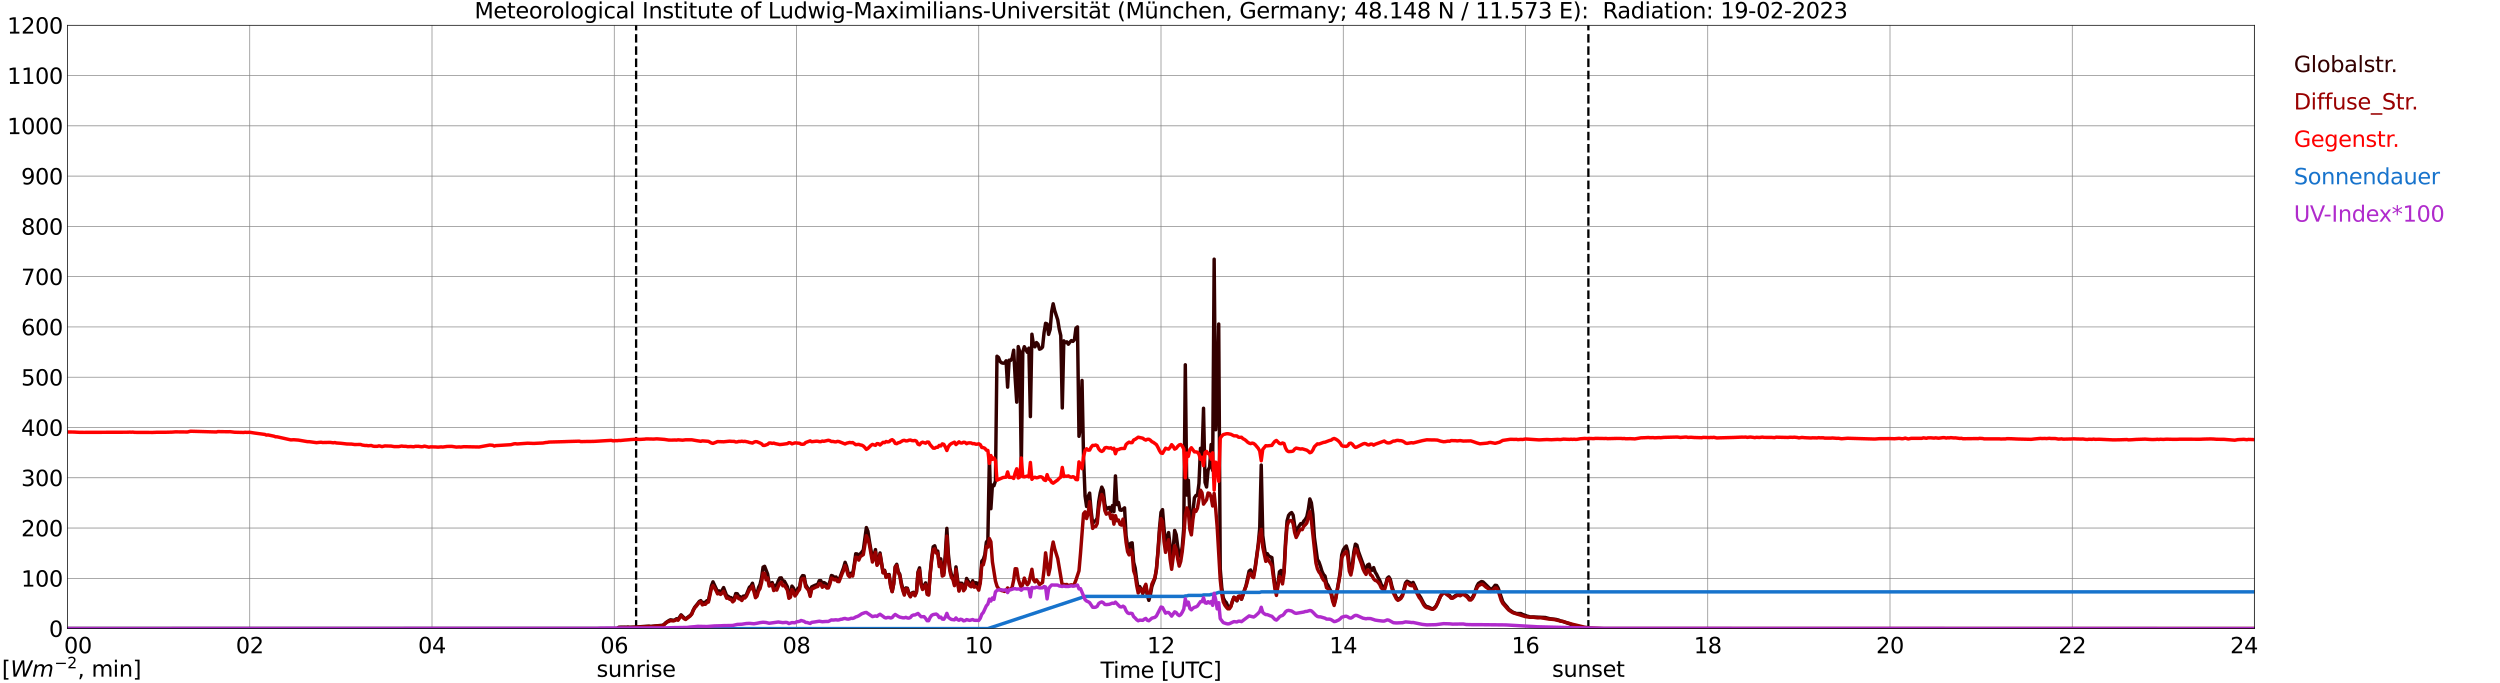 <?xml version="1.0" encoding="utf-8" standalone="no"?>
<!DOCTYPE svg PUBLIC "-//W3C//DTD SVG 1.1//EN"
  "http://www.w3.org/Graphics/SVG/1.1/DTD/svg11.dtd">
<svg xmlns:xlink="http://www.w3.org/1999/xlink" width="1085.4pt" height="296.64pt" viewBox="0 0 1085.4 296.64" xmlns="http://www.w3.org/2000/svg" version="1.1">
 <defs>
  <style type="text/css">*{stroke-linejoin: round; stroke-linecap: butt}</style>
 </defs>
 <g id="figure_1">
  <g id="patch_1">
   <path d="M 0 296.64 
L 1085.4 296.64 
L 1085.4 0 
L 0 0 
z
" style="fill: #ffffff"/>
  </g>
  <g id="axes_1">
   <g id="patch_2">
    <path d="M 29.306 272.909 
L 978.814 272.909 
L 978.814 10.976 
L 29.306 10.976 
z
" style="fill: #ffffff"/>
   </g>
   <g id="patch_3">
    <path d="M 978.814 272.909 
L 978.814 272.909 
L 978.814 10.976 
L 978.814 10.976 
z
" clip-path="url(#pc7fe9ca97a)" style="fill: #d3d3d3; opacity: 0.25; stroke: #d3d3d3; stroke-linejoin: miter"/>
   </g>
   <g id="matplotlib.axis_1">
    <g id="xtick_1">
     <g id="line2d_1">
      <path d="M 29.306 272.909 
L 29.306 10.976 
" clip-path="url(#pc7fe9ca97a)" style="fill: none; stroke: #808080; stroke-width: 0.3; stroke-linecap: square"/>
     </g>
     <g id="line2d_2"/>
     <g id="text_1">
      <!--    00 -->
      <g transform="translate(18.733 283.627) scale(0.095 -0.095)">
       <defs>
        <path id="DejaVuSans-20" transform="scale(0.016)"/>
        <path id="DejaVuSans-30" d="M 2034 4250 
Q 1547 4250 1301 3770 
Q 1056 3291 1056 2328 
Q 1056 1369 1301 889 
Q 1547 409 2034 409 
Q 2525 409 2770 889 
Q 3016 1369 3016 2328 
Q 3016 3291 2770 3770 
Q 2525 4250 2034 4250 
z
M 2034 4750 
Q 2819 4750 3233 4129 
Q 3647 3509 3647 2328 
Q 3647 1150 3233 529 
Q 2819 -91 2034 -91 
Q 1250 -91 836 529 
Q 422 1150 422 2328 
Q 422 3509 836 4129 
Q 1250 4750 2034 4750 
z
" transform="scale(0.016)"/>
       </defs>
       <use xlink:href="#DejaVuSans-20"/>
       <use xlink:href="#DejaVuSans-20" transform="translate(31.787 0)"/>
       <use xlink:href="#DejaVuSans-20" transform="translate(63.574 0)"/>
       <use xlink:href="#DejaVuSans-30" transform="translate(95.361 0)"/>
       <use xlink:href="#DejaVuSans-30" transform="translate(158.984 0)"/>
      </g>
     </g>
    </g>
    <g id="xtick_2">
     <g id="line2d_3">
      <path d="M 108.431 272.909 
L 108.431 10.976 
" clip-path="url(#pc7fe9ca97a)" style="fill: none; stroke: #808080; stroke-width: 0.3; stroke-linecap: square"/>
     </g>
     <g id="line2d_4"/>
     <g id="text_2">
      <!-- 02 -->
      <g transform="translate(102.387 283.627) scale(0.095 -0.095)">
       <defs>
        <path id="DejaVuSans-32" d="M 1228 531 
L 3431 531 
L 3431 0 
L 469 0 
L 469 531 
Q 828 903 1448 1529 
Q 2069 2156 2228 2338 
Q 2531 2678 2651 2914 
Q 2772 3150 2772 3378 
Q 2772 3750 2511 3984 
Q 2250 4219 1831 4219 
Q 1534 4219 1204 4116 
Q 875 4013 500 3803 
L 500 4441 
Q 881 4594 1212 4672 
Q 1544 4750 1819 4750 
Q 2544 4750 2975 4387 
Q 3406 4025 3406 3419 
Q 3406 3131 3298 2873 
Q 3191 2616 2906 2266 
Q 2828 2175 2409 1742 
Q 1991 1309 1228 531 
z
" transform="scale(0.016)"/>
       </defs>
       <use xlink:href="#DejaVuSans-30"/>
       <use xlink:href="#DejaVuSans-32" transform="translate(63.623 0)"/>
      </g>
     </g>
    </g>
    <g id="xtick_3">
     <g id="line2d_5">
      <path d="M 187.557 272.909 
L 187.557 10.976 
" clip-path="url(#pc7fe9ca97a)" style="fill: none; stroke: #808080; stroke-width: 0.3; stroke-linecap: square"/>
     </g>
     <g id="line2d_6"/>
     <g id="text_3">
      <!-- 04 -->
      <g transform="translate(181.513 283.627) scale(0.095 -0.095)">
       <defs>
        <path id="DejaVuSans-34" d="M 2419 4116 
L 825 1625 
L 2419 1625 
L 2419 4116 
z
M 2253 4666 
L 3047 4666 
L 3047 1625 
L 3713 1625 
L 3713 1100 
L 3047 1100 
L 3047 0 
L 2419 0 
L 2419 1100 
L 313 1100 
L 313 1709 
L 2253 4666 
z
" transform="scale(0.016)"/>
       </defs>
       <use xlink:href="#DejaVuSans-30"/>
       <use xlink:href="#DejaVuSans-34" transform="translate(63.623 0)"/>
      </g>
     </g>
    </g>
    <g id="xtick_4">
     <g id="line2d_7">
      <path d="M 266.683 272.909 
L 266.683 10.976 
" clip-path="url(#pc7fe9ca97a)" style="fill: none; stroke: #808080; stroke-width: 0.3; stroke-linecap: square"/>
     </g>
     <g id="line2d_8"/>
     <g id="text_4">
      <!-- 06 -->
      <g transform="translate(260.638 283.627) scale(0.095 -0.095)">
       <defs>
        <path id="DejaVuSans-36" d="M 2113 2584 
Q 1688 2584 1439 2293 
Q 1191 2003 1191 1497 
Q 1191 994 1439 701 
Q 1688 409 2113 409 
Q 2538 409 2786 701 
Q 3034 994 3034 1497 
Q 3034 2003 2786 2293 
Q 2538 2584 2113 2584 
z
M 3366 4563 
L 3366 3988 
Q 3128 4100 2886 4159 
Q 2644 4219 2406 4219 
Q 1781 4219 1451 3797 
Q 1122 3375 1075 2522 
Q 1259 2794 1537 2939 
Q 1816 3084 2150 3084 
Q 2853 3084 3261 2657 
Q 3669 2231 3669 1497 
Q 3669 778 3244 343 
Q 2819 -91 2113 -91 
Q 1303 -91 875 529 
Q 447 1150 447 2328 
Q 447 3434 972 4092 
Q 1497 4750 2381 4750 
Q 2619 4750 2861 4703 
Q 3103 4656 3366 4563 
z
" transform="scale(0.016)"/>
       </defs>
       <use xlink:href="#DejaVuSans-30"/>
       <use xlink:href="#DejaVuSans-36" transform="translate(63.623 0)"/>
      </g>
     </g>
    </g>
    <g id="xtick_5">
     <g id="line2d_9">
      <path d="M 345.808 272.909 
L 345.808 10.976 
" clip-path="url(#pc7fe9ca97a)" style="fill: none; stroke: #808080; stroke-width: 0.3; stroke-linecap: square"/>
     </g>
     <g id="line2d_10"/>
     <g id="text_5">
      <!-- 08 -->
      <g transform="translate(339.764 283.627) scale(0.095 -0.095)">
       <defs>
        <path id="DejaVuSans-38" d="M 2034 2216 
Q 1584 2216 1326 1975 
Q 1069 1734 1069 1313 
Q 1069 891 1326 650 
Q 1584 409 2034 409 
Q 2484 409 2743 651 
Q 3003 894 3003 1313 
Q 3003 1734 2745 1975 
Q 2488 2216 2034 2216 
z
M 1403 2484 
Q 997 2584 770 2862 
Q 544 3141 544 3541 
Q 544 4100 942 4425 
Q 1341 4750 2034 4750 
Q 2731 4750 3128 4425 
Q 3525 4100 3525 3541 
Q 3525 3141 3298 2862 
Q 3072 2584 2669 2484 
Q 3125 2378 3379 2068 
Q 3634 1759 3634 1313 
Q 3634 634 3220 271 
Q 2806 -91 2034 -91 
Q 1263 -91 848 271 
Q 434 634 434 1313 
Q 434 1759 690 2068 
Q 947 2378 1403 2484 
z
M 1172 3481 
Q 1172 3119 1398 2916 
Q 1625 2713 2034 2713 
Q 2441 2713 2670 2916 
Q 2900 3119 2900 3481 
Q 2900 3844 2670 4047 
Q 2441 4250 2034 4250 
Q 1625 4250 1398 4047 
Q 1172 3844 1172 3481 
z
" transform="scale(0.016)"/>
       </defs>
       <use xlink:href="#DejaVuSans-30"/>
       <use xlink:href="#DejaVuSans-38" transform="translate(63.623 0)"/>
      </g>
     </g>
    </g>
    <g id="xtick_6">
     <g id="line2d_11">
      <path d="M 424.934 272.909 
L 424.934 10.976 
" clip-path="url(#pc7fe9ca97a)" style="fill: none; stroke: #808080; stroke-width: 0.3; stroke-linecap: square"/>
     </g>
     <g id="line2d_12"/>
     <g id="text_6">
      <!-- 10 -->
      <g transform="translate(418.89 283.627) scale(0.095 -0.095)">
       <defs>
        <path id="DejaVuSans-31" d="M 794 531 
L 1825 531 
L 1825 4091 
L 703 3866 
L 703 4441 
L 1819 4666 
L 2450 4666 
L 2450 531 
L 3481 531 
L 3481 0 
L 794 0 
L 794 531 
z
" transform="scale(0.016)"/>
       </defs>
       <use xlink:href="#DejaVuSans-31"/>
       <use xlink:href="#DejaVuSans-30" transform="translate(63.623 0)"/>
      </g>
     </g>
    </g>
    <g id="xtick_7">
     <g id="line2d_13">
      <path d="M 504.06 272.909 
L 504.06 10.976 
" clip-path="url(#pc7fe9ca97a)" style="fill: none; stroke: #808080; stroke-width: 0.3; stroke-linecap: square"/>
     </g>
     <g id="line2d_14"/>
     <g id="text_7">
      <!-- 12 -->
      <g transform="translate(498.015 283.627) scale(0.095 -0.095)">
       <use xlink:href="#DejaVuSans-31"/>
       <use xlink:href="#DejaVuSans-32" transform="translate(63.623 0)"/>
      </g>
     </g>
    </g>
    <g id="xtick_8">
     <g id="line2d_15">
      <path d="M 583.185 272.909 
L 583.185 10.976 
" clip-path="url(#pc7fe9ca97a)" style="fill: none; stroke: #808080; stroke-width: 0.3; stroke-linecap: square"/>
     </g>
     <g id="line2d_16"/>
     <g id="text_8">
      <!-- 14 -->
      <g transform="translate(577.141 283.627) scale(0.095 -0.095)">
       <use xlink:href="#DejaVuSans-31"/>
       <use xlink:href="#DejaVuSans-34" transform="translate(63.623 0)"/>
      </g>
     </g>
    </g>
    <g id="xtick_9">
     <g id="line2d_17">
      <path d="M 662.311 272.909 
L 662.311 10.976 
" clip-path="url(#pc7fe9ca97a)" style="fill: none; stroke: #808080; stroke-width: 0.3; stroke-linecap: square"/>
     </g>
     <g id="line2d_18"/>
     <g id="text_9">
      <!-- 16 -->
      <g transform="translate(656.267 283.627) scale(0.095 -0.095)">
       <use xlink:href="#DejaVuSans-31"/>
       <use xlink:href="#DejaVuSans-36" transform="translate(63.623 0)"/>
      </g>
     </g>
    </g>
    <g id="xtick_10">
     <g id="line2d_19">
      <path d="M 741.437 272.909 
L 741.437 10.976 
" clip-path="url(#pc7fe9ca97a)" style="fill: none; stroke: #808080; stroke-width: 0.3; stroke-linecap: square"/>
     </g>
     <g id="line2d_20"/>
     <g id="text_10">
      <!-- 18 -->
      <g transform="translate(735.392 283.627) scale(0.095 -0.095)">
       <use xlink:href="#DejaVuSans-31"/>
       <use xlink:href="#DejaVuSans-38" transform="translate(63.623 0)"/>
      </g>
     </g>
    </g>
    <g id="xtick_11">
     <g id="line2d_21">
      <path d="M 820.562 272.909 
L 820.562 10.976 
" clip-path="url(#pc7fe9ca97a)" style="fill: none; stroke: #808080; stroke-width: 0.3; stroke-linecap: square"/>
     </g>
     <g id="line2d_22"/>
     <g id="text_11">
      <!-- 20 -->
      <g transform="translate(814.518 283.627) scale(0.095 -0.095)">
       <use xlink:href="#DejaVuSans-32"/>
       <use xlink:href="#DejaVuSans-30" transform="translate(63.623 0)"/>
      </g>
     </g>
    </g>
    <g id="xtick_12">
     <g id="line2d_23">
      <path d="M 899.688 272.909 
L 899.688 10.976 
" clip-path="url(#pc7fe9ca97a)" style="fill: none; stroke: #808080; stroke-width: 0.3; stroke-linecap: square"/>
     </g>
     <g id="line2d_24"/>
     <g id="text_12">
      <!-- 22 -->
      <g transform="translate(893.644 283.627) scale(0.095 -0.095)">
       <use xlink:href="#DejaVuSans-32"/>
       <use xlink:href="#DejaVuSans-32" transform="translate(63.623 0)"/>
      </g>
     </g>
    </g>
    <g id="xtick_13">
     <g id="line2d_25">
      <path d="M 978.814 272.909 
L 978.814 10.976 
" clip-path="url(#pc7fe9ca97a)" style="fill: none; stroke: #808080; stroke-width: 0.3; stroke-linecap: square"/>
     </g>
     <g id="line2d_26"/>
     <g id="text_13">
      <!-- 24    -->
      <g transform="translate(968.241 283.627) scale(0.095 -0.095)">
       <use xlink:href="#DejaVuSans-32"/>
       <use xlink:href="#DejaVuSans-34" transform="translate(63.623 0)"/>
       <use xlink:href="#DejaVuSans-20" transform="translate(127.246 0)"/>
       <use xlink:href="#DejaVuSans-20" transform="translate(159.033 0)"/>
       <use xlink:href="#DejaVuSans-20" transform="translate(190.82 0)"/>
      </g>
     </g>
    </g>
    <g id="text_14">
     <!-- Time [UTC] -->
     <g transform="translate(477.806 294.322) scale(0.095 -0.095)">
      <defs>
       <path id="DejaVuSans-54" d="M -19 4666 
L 3928 4666 
L 3928 4134 
L 2272 4134 
L 2272 0 
L 1638 0 
L 1638 4134 
L -19 4134 
L -19 4666 
z
" transform="scale(0.016)"/>
       <path id="DejaVuSans-69" d="M 603 3500 
L 1178 3500 
L 1178 0 
L 603 0 
L 603 3500 
z
M 603 4863 
L 1178 4863 
L 1178 4134 
L 603 4134 
L 603 4863 
z
" transform="scale(0.016)"/>
       <path id="DejaVuSans-6d" d="M 3328 2828 
Q 3544 3216 3844 3400 
Q 4144 3584 4550 3584 
Q 5097 3584 5394 3201 
Q 5691 2819 5691 2113 
L 5691 0 
L 5113 0 
L 5113 2094 
Q 5113 2597 4934 2840 
Q 4756 3084 4391 3084 
Q 3944 3084 3684 2787 
Q 3425 2491 3425 1978 
L 3425 0 
L 2847 0 
L 2847 2094 
Q 2847 2600 2669 2842 
Q 2491 3084 2119 3084 
Q 1678 3084 1418 2786 
Q 1159 2488 1159 1978 
L 1159 0 
L 581 0 
L 581 3500 
L 1159 3500 
L 1159 2956 
Q 1356 3278 1631 3431 
Q 1906 3584 2284 3584 
Q 2666 3584 2933 3390 
Q 3200 3197 3328 2828 
z
" transform="scale(0.016)"/>
       <path id="DejaVuSans-65" d="M 3597 1894 
L 3597 1613 
L 953 1613 
Q 991 1019 1311 708 
Q 1631 397 2203 397 
Q 2534 397 2845 478 
Q 3156 559 3463 722 
L 3463 178 
Q 3153 47 2828 -22 
Q 2503 -91 2169 -91 
Q 1331 -91 842 396 
Q 353 884 353 1716 
Q 353 2575 817 3079 
Q 1281 3584 2069 3584 
Q 2775 3584 3186 3129 
Q 3597 2675 3597 1894 
z
M 3022 2063 
Q 3016 2534 2758 2815 
Q 2500 3097 2075 3097 
Q 1594 3097 1305 2825 
Q 1016 2553 972 2059 
L 3022 2063 
z
" transform="scale(0.016)"/>
       <path id="DejaVuSans-5b" d="M 550 4863 
L 1875 4863 
L 1875 4416 
L 1125 4416 
L 1125 -397 
L 1875 -397 
L 1875 -844 
L 550 -844 
L 550 4863 
z
" transform="scale(0.016)"/>
       <path id="DejaVuSans-55" d="M 556 4666 
L 1191 4666 
L 1191 1831 
Q 1191 1081 1462 751 
Q 1734 422 2344 422 
Q 2950 422 3222 751 
Q 3494 1081 3494 1831 
L 3494 4666 
L 4128 4666 
L 4128 1753 
Q 4128 841 3676 375 
Q 3225 -91 2344 -91 
Q 1459 -91 1007 375 
Q 556 841 556 1753 
L 556 4666 
z
" transform="scale(0.016)"/>
       <path id="DejaVuSans-43" d="M 4122 4306 
L 4122 3641 
Q 3803 3938 3442 4084 
Q 3081 4231 2675 4231 
Q 1875 4231 1450 3742 
Q 1025 3253 1025 2328 
Q 1025 1406 1450 917 
Q 1875 428 2675 428 
Q 3081 428 3442 575 
Q 3803 722 4122 1019 
L 4122 359 
Q 3791 134 3420 21 
Q 3050 -91 2638 -91 
Q 1578 -91 968 557 
Q 359 1206 359 2328 
Q 359 3453 968 4101 
Q 1578 4750 2638 4750 
Q 3056 4750 3426 4639 
Q 3797 4528 4122 4306 
z
" transform="scale(0.016)"/>
       <path id="DejaVuSans-5d" d="M 1947 4863 
L 1947 -844 
L 622 -844 
L 622 -397 
L 1369 -397 
L 1369 4416 
L 622 4416 
L 622 4863 
L 1947 4863 
z
" transform="scale(0.016)"/>
      </defs>
      <use xlink:href="#DejaVuSans-54"/>
      <use xlink:href="#DejaVuSans-69" transform="translate(57.959 0)"/>
      <use xlink:href="#DejaVuSans-6d" transform="translate(85.742 0)"/>
      <use xlink:href="#DejaVuSans-65" transform="translate(183.154 0)"/>
      <use xlink:href="#DejaVuSans-20" transform="translate(244.678 0)"/>
      <use xlink:href="#DejaVuSans-5b" transform="translate(276.465 0)"/>
      <use xlink:href="#DejaVuSans-55" transform="translate(315.479 0)"/>
      <use xlink:href="#DejaVuSans-54" transform="translate(388.672 0)"/>
      <use xlink:href="#DejaVuSans-43" transform="translate(443.881 0)"/>
      <use xlink:href="#DejaVuSans-5d" transform="translate(513.705 0)"/>
     </g>
    </g>
   </g>
   <g id="matplotlib.axis_2">
    <g id="ytick_1">
     <g id="line2d_27">
      <path d="M 29.306 272.909 
L 978.814 272.909 
" clip-path="url(#pc7fe9ca97a)" style="fill: none; stroke: #808080; stroke-width: 0.3; stroke-linecap: square"/>
     </g>
     <g id="line2d_28"/>
     <g id="text_15">
      <!-- 0 -->
      <g transform="translate(21.261 276.518) scale(0.095 -0.095)">
       <use xlink:href="#DejaVuSans-30"/>
      </g>
     </g>
    </g>
    <g id="ytick_2">
     <g id="line2d_29">
      <path d="M 29.306 251.081 
L 978.814 251.081 
" clip-path="url(#pc7fe9ca97a)" style="fill: none; stroke: #808080; stroke-width: 0.3; stroke-linecap: square"/>
     </g>
     <g id="line2d_30"/>
     <g id="text_16">
      <!-- 100 -->
      <g transform="translate(9.173 254.69) scale(0.095 -0.095)">
       <use xlink:href="#DejaVuSans-31"/>
       <use xlink:href="#DejaVuSans-30" transform="translate(63.623 0)"/>
       <use xlink:href="#DejaVuSans-30" transform="translate(127.246 0)"/>
      </g>
     </g>
    </g>
    <g id="ytick_3">
     <g id="line2d_31">
      <path d="M 29.306 229.253 
L 978.814 229.253 
" clip-path="url(#pc7fe9ca97a)" style="fill: none; stroke: #808080; stroke-width: 0.3; stroke-linecap: square"/>
     </g>
     <g id="line2d_32"/>
     <g id="text_17">
      <!-- 200 -->
      <g transform="translate(9.173 232.863) scale(0.095 -0.095)">
       <use xlink:href="#DejaVuSans-32"/>
       <use xlink:href="#DejaVuSans-30" transform="translate(63.623 0)"/>
       <use xlink:href="#DejaVuSans-30" transform="translate(127.246 0)"/>
      </g>
     </g>
    </g>
    <g id="ytick_4">
     <g id="line2d_33">
      <path d="M 29.306 207.426 
L 978.814 207.426 
" clip-path="url(#pc7fe9ca97a)" style="fill: none; stroke: #808080; stroke-width: 0.3; stroke-linecap: square"/>
     </g>
     <g id="line2d_34"/>
     <g id="text_18">
      <!-- 300 -->
      <g transform="translate(9.173 211.035) scale(0.095 -0.095)">
       <defs>
        <path id="DejaVuSans-33" d="M 2597 2516 
Q 3050 2419 3304 2112 
Q 3559 1806 3559 1356 
Q 3559 666 3084 287 
Q 2609 -91 1734 -91 
Q 1441 -91 1130 -33 
Q 819 25 488 141 
L 488 750 
Q 750 597 1062 519 
Q 1375 441 1716 441 
Q 2309 441 2620 675 
Q 2931 909 2931 1356 
Q 2931 1769 2642 2001 
Q 2353 2234 1838 2234 
L 1294 2234 
L 1294 2753 
L 1863 2753 
Q 2328 2753 2575 2939 
Q 2822 3125 2822 3475 
Q 2822 3834 2567 4026 
Q 2313 4219 1838 4219 
Q 1578 4219 1281 4162 
Q 984 4106 628 3988 
L 628 4550 
Q 988 4650 1302 4700 
Q 1616 4750 1894 4750 
Q 2613 4750 3031 4423 
Q 3450 4097 3450 3541 
Q 3450 3153 3228 2886 
Q 3006 2619 2597 2516 
z
" transform="scale(0.016)"/>
       </defs>
       <use xlink:href="#DejaVuSans-33"/>
       <use xlink:href="#DejaVuSans-30" transform="translate(63.623 0)"/>
       <use xlink:href="#DejaVuSans-30" transform="translate(127.246 0)"/>
      </g>
     </g>
    </g>
    <g id="ytick_5">
     <g id="line2d_35">
      <path d="M 29.306 185.598 
L 978.814 185.598 
" clip-path="url(#pc7fe9ca97a)" style="fill: none; stroke: #808080; stroke-width: 0.3; stroke-linecap: square"/>
     </g>
     <g id="line2d_36"/>
     <g id="text_19">
      <!-- 400 -->
      <g transform="translate(9.173 189.207) scale(0.095 -0.095)">
       <use xlink:href="#DejaVuSans-34"/>
       <use xlink:href="#DejaVuSans-30" transform="translate(63.623 0)"/>
       <use xlink:href="#DejaVuSans-30" transform="translate(127.246 0)"/>
      </g>
     </g>
    </g>
    <g id="ytick_6">
     <g id="line2d_37">
      <path d="M 29.306 163.77 
L 978.814 163.77 
" clip-path="url(#pc7fe9ca97a)" style="fill: none; stroke: #808080; stroke-width: 0.3; stroke-linecap: square"/>
     </g>
     <g id="line2d_38"/>
     <g id="text_20">
      <!-- 500 -->
      <g transform="translate(9.173 167.379) scale(0.095 -0.095)">
       <defs>
        <path id="DejaVuSans-35" d="M 691 4666 
L 3169 4666 
L 3169 4134 
L 1269 4134 
L 1269 2991 
Q 1406 3038 1543 3061 
Q 1681 3084 1819 3084 
Q 2600 3084 3056 2656 
Q 3513 2228 3513 1497 
Q 3513 744 3044 326 
Q 2575 -91 1722 -91 
Q 1428 -91 1123 -41 
Q 819 9 494 109 
L 494 744 
Q 775 591 1075 516 
Q 1375 441 1709 441 
Q 2250 441 2565 725 
Q 2881 1009 2881 1497 
Q 2881 1984 2565 2268 
Q 2250 2553 1709 2553 
Q 1456 2553 1204 2497 
Q 953 2441 691 2322 
L 691 4666 
z
" transform="scale(0.016)"/>
       </defs>
       <use xlink:href="#DejaVuSans-35"/>
       <use xlink:href="#DejaVuSans-30" transform="translate(63.623 0)"/>
       <use xlink:href="#DejaVuSans-30" transform="translate(127.246 0)"/>
      </g>
     </g>
    </g>
    <g id="ytick_7">
     <g id="line2d_39">
      <path d="M 29.306 141.942 
L 978.814 141.942 
" clip-path="url(#pc7fe9ca97a)" style="fill: none; stroke: #808080; stroke-width: 0.3; stroke-linecap: square"/>
     </g>
     <g id="line2d_40"/>
     <g id="text_21">
      <!-- 600 -->
      <g transform="translate(9.173 145.551) scale(0.095 -0.095)">
       <use xlink:href="#DejaVuSans-36"/>
       <use xlink:href="#DejaVuSans-30" transform="translate(63.623 0)"/>
       <use xlink:href="#DejaVuSans-30" transform="translate(127.246 0)"/>
      </g>
     </g>
    </g>
    <g id="ytick_8">
     <g id="line2d_41">
      <path d="M 29.306 120.114 
L 978.814 120.114 
" clip-path="url(#pc7fe9ca97a)" style="fill: none; stroke: #808080; stroke-width: 0.3; stroke-linecap: square"/>
     </g>
     <g id="line2d_42"/>
     <g id="text_22">
      <!-- 700 -->
      <g transform="translate(9.173 123.724) scale(0.095 -0.095)">
       <defs>
        <path id="DejaVuSans-37" d="M 525 4666 
L 3525 4666 
L 3525 4397 
L 1831 0 
L 1172 0 
L 2766 4134 
L 525 4134 
L 525 4666 
z
" transform="scale(0.016)"/>
       </defs>
       <use xlink:href="#DejaVuSans-37"/>
       <use xlink:href="#DejaVuSans-30" transform="translate(63.623 0)"/>
       <use xlink:href="#DejaVuSans-30" transform="translate(127.246 0)"/>
      </g>
     </g>
    </g>
    <g id="ytick_9">
     <g id="line2d_43">
      <path d="M 29.306 98.287 
L 978.814 98.287 
" clip-path="url(#pc7fe9ca97a)" style="fill: none; stroke: #808080; stroke-width: 0.3; stroke-linecap: square"/>
     </g>
     <g id="line2d_44"/>
     <g id="text_23">
      <!-- 800 -->
      <g transform="translate(9.173 101.896) scale(0.095 -0.095)">
       <use xlink:href="#DejaVuSans-38"/>
       <use xlink:href="#DejaVuSans-30" transform="translate(63.623 0)"/>
       <use xlink:href="#DejaVuSans-30" transform="translate(127.246 0)"/>
      </g>
     </g>
    </g>
    <g id="ytick_10">
     <g id="line2d_45">
      <path d="M 29.306 76.459 
L 978.814 76.459 
" clip-path="url(#pc7fe9ca97a)" style="fill: none; stroke: #808080; stroke-width: 0.3; stroke-linecap: square"/>
     </g>
     <g id="line2d_46"/>
     <g id="text_24">
      <!-- 900 -->
      <g transform="translate(9.173 80.068) scale(0.095 -0.095)">
       <defs>
        <path id="DejaVuSans-39" d="M 703 97 
L 703 672 
Q 941 559 1184 500 
Q 1428 441 1663 441 
Q 2288 441 2617 861 
Q 2947 1281 2994 2138 
Q 2813 1869 2534 1725 
Q 2256 1581 1919 1581 
Q 1219 1581 811 2004 
Q 403 2428 403 3163 
Q 403 3881 828 4315 
Q 1253 4750 1959 4750 
Q 2769 4750 3195 4129 
Q 3622 3509 3622 2328 
Q 3622 1225 3098 567 
Q 2575 -91 1691 -91 
Q 1453 -91 1209 -44 
Q 966 3 703 97 
z
M 1959 2075 
Q 2384 2075 2632 2365 
Q 2881 2656 2881 3163 
Q 2881 3666 2632 3958 
Q 2384 4250 1959 4250 
Q 1534 4250 1286 3958 
Q 1038 3666 1038 3163 
Q 1038 2656 1286 2365 
Q 1534 2075 1959 2075 
z
" transform="scale(0.016)"/>
       </defs>
       <use xlink:href="#DejaVuSans-39"/>
       <use xlink:href="#DejaVuSans-30" transform="translate(63.623 0)"/>
       <use xlink:href="#DejaVuSans-30" transform="translate(127.246 0)"/>
      </g>
     </g>
    </g>
    <g id="ytick_11">
     <g id="line2d_47">
      <path d="M 29.306 54.631 
L 978.814 54.631 
" clip-path="url(#pc7fe9ca97a)" style="fill: none; stroke: #808080; stroke-width: 0.3; stroke-linecap: square"/>
     </g>
     <g id="line2d_48"/>
     <g id="text_25">
      <!-- 1000 -->
      <g transform="translate(3.128 58.24) scale(0.095 -0.095)">
       <use xlink:href="#DejaVuSans-31"/>
       <use xlink:href="#DejaVuSans-30" transform="translate(63.623 0)"/>
       <use xlink:href="#DejaVuSans-30" transform="translate(127.246 0)"/>
       <use xlink:href="#DejaVuSans-30" transform="translate(190.869 0)"/>
      </g>
     </g>
    </g>
    <g id="ytick_12">
     <g id="line2d_49">
      <path d="M 29.306 32.803 
L 978.814 32.803 
" clip-path="url(#pc7fe9ca97a)" style="fill: none; stroke: #808080; stroke-width: 0.3; stroke-linecap: square"/>
     </g>
     <g id="line2d_50"/>
     <g id="text_26">
      <!-- 1100 -->
      <g transform="translate(3.128 36.413) scale(0.095 -0.095)">
       <use xlink:href="#DejaVuSans-31"/>
       <use xlink:href="#DejaVuSans-31" transform="translate(63.623 0)"/>
       <use xlink:href="#DejaVuSans-30" transform="translate(127.246 0)"/>
       <use xlink:href="#DejaVuSans-30" transform="translate(190.869 0)"/>
      </g>
     </g>
    </g>
    <g id="ytick_13">
     <g id="line2d_51">
      <path d="M 29.306 10.976 
L 978.814 10.976 
" clip-path="url(#pc7fe9ca97a)" style="fill: none; stroke: #808080; stroke-width: 0.3; stroke-linecap: square"/>
     </g>
     <g id="line2d_52"/>
     <g id="text_27">
      <!-- 1200 -->
      <g transform="translate(3.128 14.585) scale(0.095 -0.095)">
       <use xlink:href="#DejaVuSans-31"/>
       <use xlink:href="#DejaVuSans-32" transform="translate(63.623 0)"/>
       <use xlink:href="#DejaVuSans-30" transform="translate(127.246 0)"/>
       <use xlink:href="#DejaVuSans-30" transform="translate(190.869 0)"/>
      </g>
     </g>
    </g>
   </g>
   <g id="line2d_53">
    <path d="M 276.178 272.909 
L 276.178 10.976 
" clip-path="url(#pc7fe9ca97a)" style="fill: none; stroke-dasharray: 3.7,1.6; stroke-dashoffset: 0; stroke: #000000"/>
   </g>
   <g id="line2d_54">
    <path d="M 689.609 272.909 
L 689.609 10.976 
" clip-path="url(#pc7fe9ca97a)" style="fill: none; stroke-dasharray: 3.7,1.6; stroke-dashoffset: 0; stroke: #000000"/>
   </g>
   <g id="line2d_55">
    <path d="M 29.306 272.909 
L 268.002 272.909 
L 268.661 272.328 
L 270.639 272.293 
L 271.958 272.328 
L 272.617 272.243 
L 273.277 272.361 
L 275.914 272.261 
L 279.211 272.007 
L 281.189 271.887 
L 281.849 271.872 
L 282.508 271.972 
L 287.783 271.449 
L 288.442 270.977 
L 289.102 270.3 
L 290.42 269.423 
L 291.08 269.087 
L 292.399 269.305 
L 293.058 269.137 
L 293.717 268.631 
L 294.377 268.934 
L 295.696 266.941 
L 297.014 268.259 
L 297.674 268.681 
L 299.652 267.212 
L 300.311 266.502 
L 300.971 264.883 
L 301.63 263.634 
L 302.949 262.012 
L 303.608 261.117 
L 304.267 260.764 
L 304.927 261.895 
L 305.586 261.541 
L 306.246 261.506 
L 306.905 260.797 
L 307.564 260.764 
L 308.883 254.314 
L 309.543 252.609 
L 311.521 256.813 
L 312.18 256.527 
L 312.839 256.966 
L 313.499 256.289 
L 314.158 255.108 
L 315.477 258.603 
L 316.136 258.874 
L 316.796 259.395 
L 317.455 259.48 
L 318.114 260.393 
L 318.774 259.886 
L 319.433 257.708 
L 320.093 257.776 
L 320.752 258.889 
L 321.411 259.092 
L 322.071 259.801 
L 322.73 258.806 
L 323.39 258.856 
L 324.049 258.182 
L 325.368 254.955 
L 326.027 254.449 
L 326.686 253.218 
L 328.005 258.382 
L 328.665 257.658 
L 329.324 255.073 
L 329.983 253.689 
L 330.643 250.769 
L 331.302 246.229 
L 331.961 245.873 
L 333.28 249.285 
L 333.94 253.404 
L 334.599 253.421 
L 335.258 252.915 
L 335.918 255.193 
L 336.577 254.113 
L 337.236 254.028 
L 337.896 252.273 
L 338.555 250.954 
L 339.215 250.871 
L 339.874 252.273 
L 340.533 252.306 
L 341.852 254.737 
L 342.512 258.35 
L 343.171 257.994 
L 343.83 254.467 
L 344.49 255.311 
L 345.149 257.252 
L 345.808 256.61 
L 346.468 255.429 
L 347.127 254.888 
L 347.787 250.972 
L 348.446 249.909 
L 349.105 250.009 
L 349.765 253.689 
L 350.424 254.955 
L 351.083 255.75 
L 351.743 258.299 
L 352.402 254.805 
L 353.721 254.163 
L 355.04 253.657 
L 355.699 252.087 
L 356.359 252.07 
L 357.018 253.521 
L 357.677 252.915 
L 358.337 253.251 
L 358.996 254.281 
L 359.655 254.264 
L 360.315 252.441 
L 360.974 249.859 
L 361.634 250.112 
L 362.293 250.786 
L 362.952 250.5 
L 363.612 251.664 
L 364.271 251.817 
L 366.249 246.447 
L 366.909 244.135 
L 367.568 245.908 
L 368.227 248.711 
L 368.887 249.571 
L 369.546 248.846 
L 370.206 249.234 
L 370.865 245.216 
L 371.524 240.42 
L 372.184 240.523 
L 372.843 241.822 
L 373.502 240.455 
L 374.162 239.713 
L 374.821 238.751 
L 376.14 229.044 
L 376.799 230.631 
L 377.459 234.935 
L 378.777 242.566 
L 379.437 241.13 
L 380.096 238.615 
L 380.756 244.777 
L 381.415 243.95 
L 382.074 240.067 
L 383.393 248.558 
L 384.053 247.595 
L 384.712 250.433 
L 385.371 249.538 
L 386.031 249.435 
L 386.69 254.231 
L 387.349 256.83 
L 388.009 253.486 
L 388.668 246.061 
L 389.328 244.995 
L 389.987 248.154 
L 390.646 249.317 
L 391.306 252.98 
L 391.965 255.733 
L 392.624 257.758 
L 393.284 255.244 
L 393.943 255.361 
L 394.603 257.673 
L 395.262 258.924 
L 395.921 257.437 
L 396.581 257.151 
L 397.24 258.4 
L 397.899 256.931 
L 398.559 248.372 
L 399.218 246.532 
L 399.878 253.133 
L 400.537 255.261 
L 401.196 254.298 
L 401.856 253.065 
L 402.515 257.202 
L 403.175 257.843 
L 403.834 248.979 
L 404.493 242.413 
L 405.153 237.399 
L 405.812 236.961 
L 406.471 239.257 
L 407.131 239.257 
L 407.79 244.81 
L 408.45 242.634 
L 409.109 248.846 
L 409.768 248.726 
L 410.428 240.455 
L 411.087 229.397 
L 411.746 240.591 
L 412.406 246.65 
L 413.065 249.47 
L 413.725 250.483 
L 414.384 253.436 
L 415.043 246.126 
L 416.362 256.221 
L 417.022 253.183 
L 417.681 253.268 
L 418.34 255.868 
L 419 254.955 
L 419.659 251.14 
L 420.978 253.336 
L 421.637 253.927 
L 422.297 252.12 
L 422.956 253.792 
L 423.615 252.965 
L 424.275 253.183 
L 424.934 254.873 
L 425.593 252.255 
L 426.253 243.612 
L 426.912 242.852 
L 427.572 240.877 
L 428.231 235.374 
L 428.89 234.496 
L 429.55 198.234 
L 430.209 220.856 
L 430.869 210.591 
L 431.528 210.879 
L 432.187 208.853 
L 432.847 154.663 
L 433.506 155.17 
L 434.165 156.892 
L 434.825 157.499 
L 435.484 157.684 
L 436.144 157.634 
L 436.803 156.656 
L 437.462 168.083 
L 438.122 156.368 
L 438.781 156.469 
L 439.44 155.456 
L 440.1 152.046 
L 440.759 164.403 
L 441.419 174.601 
L 442.078 150.477 
L 442.737 152.706 
L 443.397 203.804 
L 444.056 152.756 
L 444.716 150.527 
L 446.034 152.959 
L 446.694 151.151 
L 447.353 180.881 
L 448.012 145.109 
L 448.672 149.447 
L 449.331 150.577 
L 449.991 148.722 
L 450.65 149.396 
L 451.309 151.608 
L 451.969 151.354 
L 452.628 150.695 
L 453.287 144.415 
L 453.947 140.364 
L 454.606 140.635 
L 455.266 145.175 
L 455.925 143.049 
L 456.584 135.267 
L 457.244 131.891 
L 457.903 134.811 
L 459.222 138.862 
L 459.881 142.896 
L 460.541 145.699 
L 461.2 177.115 
L 461.859 147.995 
L 462.519 148.755 
L 463.178 148.416 
L 463.838 149.447 
L 464.497 148.569 
L 465.156 147.877 
L 465.816 148.216 
L 466.475 147.506 
L 467.134 142.475 
L 467.794 141.936 
L 468.453 189.422 
L 469.113 185.303 
L 469.772 165.18 
L 470.431 198.59 
L 471.091 215.336 
L 471.75 219.894 
L 472.409 215.604 
L 473.069 214.085 
L 473.728 221.937 
L 474.388 227.354 
L 475.047 226.309 
L 475.706 226.123 
L 476.366 224.925 
L 477.025 217.8 
L 477.685 213.917 
L 478.344 211.485 
L 479.003 212.872 
L 479.663 218.846 
L 480.322 221.125 
L 480.981 220.535 
L 481.641 220.3 
L 482.3 222.155 
L 482.96 219.522 
L 483.619 222.122 
L 484.278 206.624 
L 484.938 219.066 
L 485.597 218.139 
L 486.256 221.413 
L 486.916 221.548 
L 488.235 220.485 
L 488.894 232.621 
L 489.553 236.943 
L 490.213 238.43 
L 490.872 235.863 
L 491.532 235.677 
L 492.191 244.085 
L 492.85 246.65 
L 493.51 251.817 
L 494.169 255.75 
L 494.828 254.687 
L 495.488 255.986 
L 496.147 257.725 
L 496.807 255.447 
L 497.466 254.314 
L 498.125 258.553 
L 498.785 260.646 
L 499.444 258.282 
L 500.103 254.602 
L 501.422 251.125 
L 502.082 246.971 
L 502.741 239.154 
L 503.4 229.432 
L 504.06 222.393 
L 504.719 221.26 
L 505.379 229.55 
L 506.038 236.354 
L 506.697 233.499 
L 507.357 231.22 
L 508.016 237.011 
L 508.675 244 
L 509.335 238.327 
L 509.994 230.292 
L 510.654 232.132 
L 511.313 237.332 
L 511.972 241.012 
L 512.632 241.721 
L 513.291 237.264 
L 513.95 229.144 
L 514.61 158.376 
L 515.269 214.947 
L 515.929 208.497 
L 516.588 223.253 
L 517.247 228.502 
L 518.566 216.111 
L 519.226 215.115 
L 519.885 215.015 
L 520.544 209.916 
L 521.204 194.639 
L 521.863 198.522 
L 522.522 177.251 
L 523.182 209.41 
L 523.841 211.435 
L 524.501 204.092 
L 525.16 202.809 
L 525.819 193.002 
L 526.479 204.21 
L 527.138 112.527 
L 527.797 186.569 
L 528.457 173.52 
L 529.116 140.685 
L 529.776 246.988 
L 530.435 255.058 
L 531.094 259.565 
L 531.754 260.914 
L 532.413 261.624 
L 533.073 263.193 
L 533.732 263.785 
L 534.391 263.075 
L 535.71 259.345 
L 536.369 259.902 
L 537.029 260.882 
L 537.688 258.974 
L 538.348 258.856 
L 539.007 260.155 
L 540.985 254.163 
L 542.304 247.966 
L 542.963 247.46 
L 543.623 249.082 
L 544.282 249.741 
L 544.941 246.261 
L 546.26 236.487 
L 546.919 229.262 
L 547.579 201.914 
L 548.238 232.471 
L 548.898 237.467 
L 549.557 241.501 
L 550.216 240.37 
L 550.876 241.451 
L 552.195 242.075 
L 552.854 248.726 
L 553.513 254.045 
L 554.173 257.337 
L 554.832 253.436 
L 555.491 248.272 
L 556.151 247.68 
L 556.81 250.313 
L 557.47 248.034 
L 558.129 235.02 
L 558.788 226.173 
L 559.448 223.759 
L 560.107 222.949 
L 560.766 222.543 
L 561.426 223.659 
L 562.085 228.131 
L 562.745 230.781 
L 563.404 229.668 
L 564.063 228.317 
L 564.723 227.339 
L 565.382 227.592 
L 566.042 226.241 
L 566.701 225.514 
L 567.36 224.333 
L 568.02 221.192 
L 568.679 216.619 
L 569.338 218.289 
L 569.998 223.338 
L 570.657 233.263 
L 571.976 242.902 
L 572.635 243.983 
L 573.295 245.858 
L 573.954 248.069 
L 574.613 249.435 
L 575.273 250.112 
L 575.932 253.168 
L 576.592 254.163 
L 577.251 255.632 
L 577.91 256.796 
L 578.57 260.072 
L 579.229 262.233 
L 579.889 259.751 
L 581.207 252.323 
L 581.867 248.237 
L 582.526 240.927 
L 583.185 238.766 
L 583.845 237.72 
L 584.504 237.046 
L 585.164 239.325 
L 585.823 245.823 
L 586.482 247.833 
L 587.142 244.963 
L 587.801 239.475 
L 588.46 236.251 
L 589.12 236.725 
L 589.779 239.442 
L 592.417 246.65 
L 593.076 247.663 
L 593.736 245.316 
L 594.395 244.945 
L 595.054 247.156 
L 595.714 247.595 
L 596.373 246.432 
L 597.032 248.355 
L 597.692 249.402 
L 598.351 250.804 
L 599.011 251.917 
L 599.67 253.74 
L 600.989 255.632 
L 601.648 253.589 
L 602.307 251.04 
L 602.967 250.465 
L 603.626 251.563 
L 604.286 254.449 
L 604.945 256.56 
L 606.264 259.395 
L 606.923 260.122 
L 607.582 259.954 
L 608.242 259.328 
L 608.901 258.214 
L 610.22 253.083 
L 610.879 252.323 
L 612.858 253.386 
L 613.517 252.862 
L 614.176 254.196 
L 615.495 257.219 
L 616.154 258.45 
L 616.814 259.395 
L 618.133 261.962 
L 618.792 262.875 
L 619.451 263.381 
L 620.111 263.499 
L 621.429 264.191 
L 622.089 264.326 
L 622.748 263.87 
L 623.408 263.193 
L 624.067 261.962 
L 625.386 258.839 
L 626.705 257.049 
L 627.364 257.184 
L 628.023 257.826 
L 629.342 258.468 
L 630.001 259.43 
L 630.661 259.448 
L 631.98 258.518 
L 632.639 258.079 
L 633.298 258.062 
L 633.958 258.247 
L 634.617 257.861 
L 635.276 257.337 
L 635.936 257.994 
L 637.255 258.924 
L 637.914 259.886 
L 638.573 260.004 
L 639.233 259.43 
L 639.892 258.182 
L 641.211 254.484 
L 641.87 253.301 
L 643.189 252.491 
L 643.848 252.626 
L 645.827 254.534 
L 647.145 255.833 
L 647.805 255.615 
L 648.464 255.008 
L 649.123 254.113 
L 649.783 254.196 
L 650.442 255.294 
L 652.42 261.168 
L 653.08 262.098 
L 654.399 263.599 
L 655.058 264.527 
L 656.377 265.474 
L 657.036 265.878 
L 658.355 266.352 
L 659.674 266.384 
L 660.333 266.367 
L 660.992 266.756 
L 662.311 267.194 
L 662.97 267.5 
L 663.63 267.618 
L 664.289 267.888 
L 665.608 267.853 
L 670.883 268.089 
L 672.202 268.445 
L 672.861 268.613 
L 675.499 268.917 
L 676.817 269.255 
L 677.477 269.593 
L 678.796 269.879 
L 680.114 270.386 
L 681.433 270.842 
L 682.752 271.366 
L 686.049 272.125 
L 687.368 272.732 
L 688.027 272.867 
L 693.302 272.909 
L 978.154 272.909 
L 978.154 272.909 
" clip-path="url(#pc7fe9ca97a)" style="fill: none; stroke: #330000; stroke-width: 1.5; stroke-linecap: square"/>
   </g>
   <g id="line2d_56">
    <path d="M 29.306 272.909 
L 268.002 272.909 
L 268.661 272.477 
L 269.98 272.477 
L 274.595 272.391 
L 281.849 271.972 
L 282.508 272.058 
L 285.805 271.721 
L 286.464 271.804 
L 287.783 271.595 
L 289.761 269.999 
L 290.42 269.79 
L 291.08 269.453 
L 292.399 269.58 
L 293.058 269.371 
L 293.717 268.993 
L 294.377 269.285 
L 295.696 267.356 
L 297.014 268.615 
L 297.674 268.949 
L 299.652 267.439 
L 300.311 266.642 
L 300.971 265.046 
L 301.63 263.872 
L 302.289 263.2 
L 303.608 261.478 
L 304.267 261.31 
L 304.927 262.613 
L 305.586 262.359 
L 306.246 262.359 
L 306.905 261.604 
L 307.564 261.395 
L 308.883 255.392 
L 309.543 254.216 
L 310.861 256.398 
L 311.521 257.826 
L 312.18 257.575 
L 312.839 258.079 
L 313.499 257.49 
L 314.158 256.693 
L 315.477 259.716 
L 316.136 259.672 
L 316.796 260.177 
L 317.455 260.345 
L 318.114 261.31 
L 318.774 260.722 
L 319.433 258.793 
L 320.093 259.002 
L 320.752 259.926 
L 321.411 260.094 
L 322.071 260.722 
L 322.73 259.59 
L 323.39 259.631 
L 324.049 258.876 
L 325.368 255.979 
L 326.027 255.602 
L 326.686 254.384 
L 328.005 259.507 
L 328.665 258.876 
L 329.324 256.566 
L 329.983 255.519 
L 330.643 252.958 
L 331.302 248.844 
L 331.961 248.927 
L 332.621 251.74 
L 333.28 250.9 
L 333.94 254.427 
L 334.599 254.133 
L 335.258 253.713 
L 335.918 256.398 
L 336.577 255.896 
L 337.236 256.189 
L 337.896 254.552 
L 338.555 253.251 
L 339.215 252.746 
L 339.874 254.342 
L 340.533 254.05 
L 341.852 256.232 
L 342.512 259.758 
L 343.171 259.295 
L 343.83 255.979 
L 344.49 257.029 
L 345.149 258.749 
L 345.808 257.869 
L 346.468 256.693 
L 347.127 255.896 
L 347.787 251.908 
L 348.446 251.195 
L 349.105 251.153 
L 349.765 254.761 
L 351.083 256.357 
L 351.743 258.917 
L 352.402 255.77 
L 353.721 255.141 
L 354.38 254.805 
L 355.04 254.637 
L 355.699 253.377 
L 356.359 253.504 
L 357.018 254.973 
L 357.677 254.384 
L 358.337 254.552 
L 358.996 255.307 
L 359.655 255.265 
L 360.315 253.504 
L 360.974 250.985 
L 361.634 251.277 
L 362.293 251.782 
L 362.952 251.487 
L 363.612 252.454 
L 364.271 252.537 
L 365.59 249.138 
L 366.249 247.667 
L 366.909 245.57 
L 367.568 247.248 
L 368.227 249.767 
L 368.887 250.439 
L 369.546 249.64 
L 370.206 250.103 
L 371.524 241.918 
L 372.184 242.044 
L 372.843 243.177 
L 373.502 241.665 
L 374.821 240.785 
L 376.14 232.599 
L 376.799 233.983 
L 377.459 236.461 
L 378.777 244.015 
L 379.437 242.295 
L 380.096 239.776 
L 380.756 245.443 
L 381.415 244.478 
L 382.074 240.785 
L 383.393 248.717 
L 384.053 247.879 
L 384.712 250.69 
L 385.371 249.684 
L 386.031 249.935 
L 386.69 254.552 
L 387.349 256.861 
L 388.009 253.46 
L 388.668 246.242 
L 389.328 245.528 
L 389.987 248.634 
L 390.646 249.894 
L 391.306 253.796 
L 391.965 256.398 
L 392.624 258.372 
L 393.284 255.687 
L 393.943 255.77 
L 394.603 257.952 
L 395.262 259.127 
L 395.921 257.658 
L 396.581 257.533 
L 397.24 258.666 
L 397.899 257.071 
L 398.559 248.717 
L 399.218 247.543 
L 399.878 253.882 
L 400.537 255.938 
L 401.856 253.882 
L 402.515 258.035 
L 403.175 258.372 
L 403.834 249.599 
L 404.493 243.219 
L 405.153 238.644 
L 405.812 238.266 
L 406.471 240.113 
L 407.131 240.196 
L 407.79 245.989 
L 408.45 243.891 
L 409.109 250.103 
L 409.768 249.726 
L 410.428 243.302 
L 411.087 232.768 
L 411.746 243.219 
L 412.406 248.003 
L 413.065 250.69 
L 413.725 251.655 
L 414.384 254.259 
L 415.043 247.29 
L 415.703 252.705 
L 416.362 256.651 
L 417.022 253.796 
L 417.681 253.964 
L 418.34 256.483 
L 419 255.643 
L 419.659 252.413 
L 420.318 253.209 
L 420.978 254.301 
L 421.637 254.761 
L 422.297 253.083 
L 422.956 254.929 
L 423.615 254.678 
L 424.275 255.056 
L 424.934 256.232 
L 425.593 253.209 
L 426.253 245.36 
L 426.912 245.192 
L 427.572 242.546 
L 428.231 237.258 
L 428.89 237.552 
L 429.55 233.815 
L 430.209 235.243 
L 430.869 243.932 
L 432.187 252.244 
L 432.847 254.469 
L 433.506 255.56 
L 434.825 256.398 
L 435.484 256.525 
L 436.144 256.778 
L 436.803 256.274 
L 437.462 255.265 
L 438.122 256.021 
L 438.781 255.896 
L 439.44 254.929 
L 440.1 251.823 
L 440.759 246.912 
L 441.419 246.956 
L 442.078 251.277 
L 442.737 253.419 
L 443.397 255.141 
L 444.056 253.587 
L 444.716 250.985 
L 445.375 252.79 
L 446.034 253.882 
L 446.694 252.958 
L 448.012 247.165 
L 448.672 251.655 
L 449.331 252.622 
L 449.991 251.74 
L 450.65 252.664 
L 451.309 253.796 
L 452.628 252.873 
L 453.287 247.375 
L 453.947 240.027 
L 455.266 249.516 
L 455.925 246.451 
L 456.584 238.727 
L 457.244 235.328 
L 457.903 238.266 
L 459.222 242.505 
L 461.2 254.174 
L 461.859 253.755 
L 462.519 253.838 
L 463.178 253.755 
L 463.838 254.216 
L 465.156 253.882 
L 465.816 254.174 
L 466.475 253.504 
L 467.134 251.823 
L 468.453 247.835 
L 469.113 240.239 
L 470.431 223.028 
L 471.091 222.231 
L 471.75 225.128 
L 472.409 223.111 
L 473.069 217.822 
L 473.728 224.246 
L 474.388 229.408 
L 475.047 228.526 
L 475.706 228.612 
L 476.366 227.311 
L 477.025 220.551 
L 477.685 216.899 
L 478.344 214.675 
L 479.003 216.061 
L 479.663 221.642 
L 480.322 223.238 
L 480.981 222.692 
L 481.641 222.733 
L 482.3 225.128 
L 482.96 223.615 
L 483.619 227.562 
L 484.278 223.868 
L 484.938 226.093 
L 485.597 225.756 
L 486.256 227.645 
L 486.916 227.981 
L 487.575 225.379 
L 488.235 229.325 
L 488.894 235.496 
L 489.553 239.525 
L 490.213 240.909 
L 490.872 238.727 
L 491.532 240.071 
L 492.191 247.835 
L 492.85 249.767 
L 493.51 254.259 
L 494.169 257.448 
L 494.828 255.475 
L 495.488 256.189 
L 496.147 257.407 
L 496.807 255.141 
L 497.466 253.67 
L 498.125 257.533 
L 498.785 259.253 
L 499.444 257.071 
L 500.103 253.587 
L 501.422 250.732 
L 502.082 247.207 
L 502.741 239.945 
L 503.4 231.087 
L 504.06 225.169 
L 504.719 226.385 
L 505.379 235.16 
L 506.038 239.818 
L 506.697 236.502 
L 507.357 234.32 
L 508.016 242.841 
L 508.675 247.165 
L 509.994 236.921 
L 510.654 238.517 
L 511.313 242.756 
L 511.972 245.779 
L 512.632 243.723 
L 513.291 239.399 
L 513.95 232.724 
L 514.61 223.742 
L 515.269 220.509 
L 515.929 222.188 
L 516.588 229.871 
L 517.247 232.222 
L 517.907 225.63 
L 518.566 221.264 
L 519.226 222.02 
L 519.885 220.677 
L 521.204 212.828 
L 521.863 213.961 
L 522.522 218.872 
L 523.841 216.984 
L 524.501 214.046 
L 525.16 214.255 
L 525.819 215.893 
L 526.479 219.671 
L 527.138 214.255 
L 527.797 220.928 
L 528.457 228.904 
L 529.776 251.655 
L 530.435 257.784 
L 531.094 261.31 
L 531.754 262.696 
L 532.413 263.619 
L 533.073 264.333 
L 533.732 264.333 
L 534.391 263.409 
L 535.051 260.976 
L 535.71 259.295 
L 536.369 259.672 
L 537.029 260.598 
L 537.688 258.876 
L 538.348 258.793 
L 539.007 260.094 
L 539.666 258.289 
L 540.326 256.064 
L 540.985 254.595 
L 541.644 252.118 
L 542.304 249.18 
L 542.963 248.885 
L 543.623 250.396 
L 544.282 250.775 
L 544.941 246.956 
L 546.919 232.263 
L 547.579 229.871 
L 548.238 237.511 
L 549.557 243.723 
L 550.216 242.21 
L 550.876 243.555 
L 551.535 244.437 
L 552.195 245.652 
L 553.513 255.687 
L 554.173 258.498 
L 555.491 250.271 
L 556.151 251.026 
L 556.81 253.504 
L 557.47 248.927 
L 558.129 236.921 
L 558.788 228.317 
L 559.448 226.512 
L 560.107 226.007 
L 560.766 226.051 
L 561.426 227.311 
L 562.085 231.213 
L 562.745 233.355 
L 563.404 232.095 
L 564.063 230.585 
L 564.723 229.744 
L 565.382 229.954 
L 566.042 228.485 
L 566.701 227.856 
L 567.36 227.057 
L 568.679 222.105 
L 569.338 225.925 
L 571.317 244.393 
L 571.976 246.997 
L 572.635 248.339 
L 573.295 249.18 
L 573.954 250.732 
L 574.613 251.867 
L 575.273 252.413 
L 575.932 255.182 
L 576.592 255.602 
L 577.91 257.911 
L 578.57 260.976 
L 579.229 262.864 
L 579.889 260.218 
L 581.867 249.221 
L 582.526 242.295 
L 583.185 240.909 
L 583.845 239.986 
L 584.504 239.482 
L 585.164 241.876 
L 585.823 248.003 
L 586.482 249.64 
L 587.142 246.451 
L 587.801 240.994 
L 588.46 238.266 
L 589.12 238.853 
L 589.779 241.287 
L 591.098 244.773 
L 591.757 246.997 
L 592.417 248.381 
L 593.076 249.389 
L 593.736 247.416 
L 594.395 247.667 
L 595.054 249.599 
L 595.714 250.018 
L 596.373 251.321 
L 597.032 251.991 
L 597.692 252.201 
L 598.351 252.832 
L 599.011 253.713 
L 599.67 255.224 
L 600.989 256.442 
L 601.648 254.216 
L 602.307 251.572 
L 602.967 251.195 
L 603.626 252.495 
L 604.286 255.392 
L 604.945 257.448 
L 606.264 260.052 
L 606.923 260.639 
L 607.582 260.303 
L 608.242 259.799 
L 608.901 258.749 
L 609.561 256.483 
L 610.22 253.796 
L 610.879 253.083 
L 611.539 253.504 
L 612.198 254.133 
L 612.858 254.301 
L 613.517 253.882 
L 614.176 255.182 
L 614.836 256.903 
L 616.154 259.421 
L 616.814 260.218 
L 618.133 262.654 
L 618.792 263.451 
L 619.451 263.828 
L 620.111 263.955 
L 621.429 264.459 
L 622.089 264.542 
L 622.748 264.165 
L 623.408 263.368 
L 624.067 262.067 
L 625.386 258.961 
L 626.045 258.079 
L 626.705 257.49 
L 627.364 257.533 
L 628.683 258.54 
L 629.342 258.961 
L 630.001 259.716 
L 630.661 259.758 
L 632.639 258.498 
L 633.298 258.457 
L 633.958 258.666 
L 635.276 257.869 
L 635.936 258.498 
L 636.595 258.917 
L 637.255 259.548 
L 637.914 260.471 
L 638.573 260.513 
L 639.233 259.884 
L 639.892 258.666 
L 641.211 255.307 
L 641.87 254.301 
L 643.189 253.628 
L 643.848 253.755 
L 645.167 254.929 
L 645.827 255.307 
L 647.145 256.778 
L 647.805 256.566 
L 649.123 255.265 
L 649.783 255.351 
L 650.442 256.442 
L 651.761 260.639 
L 652.42 261.94 
L 654.399 264.206 
L 655.058 264.878 
L 656.377 265.76 
L 657.036 266.096 
L 662.311 267.733 
L 663.63 267.902 
L 664.289 267.984 
L 665.608 267.984 
L 667.586 268.238 
L 668.905 268.194 
L 672.202 268.74 
L 674.839 268.993 
L 677.477 269.622 
L 678.796 269.875 
L 679.455 270.126 
L 680.774 270.462 
L 682.752 271.049 
L 684.73 271.512 
L 688.027 272.309 
L 689.346 272.477 
L 690.005 272.645 
L 695.939 272.909 
L 701.215 272.909 
L 978.154 272.909 
L 978.154 272.909 
" clip-path="url(#pc7fe9ca97a)" style="fill: none; stroke: #990000; stroke-width: 1.5; stroke-linecap: square"/>
   </g>
   <g id="line2d_57">
    <path d="M 29.306 187.554 
L 31.943 187.575 
L 34.581 187.706 
L 36.559 187.715 
L 55.681 187.654 
L 56.34 187.595 
L 57 187.654 
L 57.659 187.595 
L 58.319 187.706 
L 59.637 187.726 
L 61.615 187.722 
L 66.231 187.752 
L 68.209 187.669 
L 69.528 187.663 
L 71.506 187.68 
L 74.803 187.602 
L 76.122 187.499 
L 81.397 187.556 
L 82.716 187.224 
L 93.925 187.551 
L 94.584 187.377 
L 96.563 187.42 
L 99.2 187.442 
L 99.86 187.42 
L 101.838 187.66 
L 103.156 187.7 
L 104.475 187.728 
L 105.794 187.763 
L 106.453 187.667 
L 107.113 187.735 
L 108.431 187.678 
L 110.41 187.994 
L 115.025 188.621 
L 115.685 188.916 
L 116.344 188.826 
L 118.982 189.381 
L 119.641 189.649 
L 120.3 189.647 
L 126.235 190.98 
L 127.553 190.917 
L 129.532 191.066 
L 133.488 191.749 
L 134.147 191.742 
L 137.444 192.19 
L 138.763 192.039 
L 139.422 192.002 
L 140.082 192.124 
L 143.379 192.063 
L 144.697 192.257 
L 145.357 192.129 
L 146.016 192.321 
L 147.994 192.454 
L 150.632 192.766 
L 152.61 192.801 
L 153.929 192.995 
L 156.566 192.973 
L 157.226 193.218 
L 158.544 193.425 
L 159.204 193.399 
L 159.863 193.528 
L 161.182 193.408 
L 161.841 193.665 
L 162.501 193.79 
L 163.819 193.781 
L 164.479 193.569 
L 165.138 193.681 
L 165.798 193.908 
L 167.116 193.6 
L 168.435 193.646 
L 169.754 193.663 
L 171.073 193.888 
L 172.391 193.89 
L 173.051 193.912 
L 174.37 193.643 
L 175.029 193.755 
L 176.348 193.794 
L 177.007 193.932 
L 178.326 193.862 
L 179.645 193.977 
L 180.304 193.785 
L 181.623 193.761 
L 182.941 193.958 
L 183.601 193.912 
L 184.26 193.685 
L 186.238 194.143 
L 186.898 194.008 
L 188.876 194.034 
L 190.195 194.13 
L 191.513 194.017 
L 192.173 194.089 
L 194.151 193.825 
L 195.47 193.814 
L 196.129 193.798 
L 198.107 194.102 
L 199.426 194.03 
L 200.085 194.095 
L 201.404 193.934 
L 207.998 194.063 
L 212.614 193.222 
L 213.932 193.329 
L 214.592 193.663 
L 215.251 193.464 
L 221.845 193.063 
L 223.164 192.692 
L 223.823 192.635 
L 224.482 192.755 
L 229.098 192.421 
L 231.736 192.522 
L 233.714 192.415 
L 235.692 192.343 
L 237.011 192.107 
L 237.67 192.074 
L 238.329 191.928 
L 244.923 191.751 
L 246.242 191.696 
L 251.517 191.539 
L 252.176 191.736 
L 254.814 191.672 
L 256.133 191.672 
L 258.111 191.62 
L 265.364 191.179 
L 266.023 191.367 
L 266.683 191.393 
L 267.342 191.297 
L 268.002 191.332 
L 268.661 191.221 
L 269.32 191.26 
L 271.298 191.059 
L 272.617 190.956 
L 273.936 190.83 
L 275.914 190.708 
L 277.892 190.775 
L 279.87 190.66 
L 280.53 190.553 
L 283.827 190.627 
L 285.145 190.522 
L 287.124 190.673 
L 288.442 190.773 
L 290.42 191.07 
L 291.739 191.072 
L 293.058 191.02 
L 293.717 191.081 
L 294.377 190.946 
L 296.355 191.114 
L 297.674 190.943 
L 300.311 190.937 
L 302.289 191.286 
L 304.267 191.596 
L 304.927 191.408 
L 307.564 191.6 
L 308.883 192.343 
L 309.543 192.513 
L 310.861 191.995 
L 311.521 191.714 
L 314.158 191.808 
L 316.796 191.533 
L 317.455 191.618 
L 318.774 191.633 
L 319.433 191.897 
L 320.093 191.856 
L 320.752 191.648 
L 321.411 191.67 
L 322.071 191.546 
L 322.73 191.681 
L 323.39 191.607 
L 324.708 191.884 
L 325.368 192.102 
L 326.686 192.36 
L 327.346 191.971 
L 328.005 191.736 
L 328.665 191.795 
L 329.983 192.347 
L 330.643 192.677 
L 331.302 193.36 
L 331.961 193.392 
L 333.28 192.904 
L 333.94 192.327 
L 334.599 192.325 
L 335.258 192.513 
L 335.918 192.362 
L 336.577 192.604 
L 337.896 192.864 
L 338.555 193.021 
L 339.874 192.88 
L 341.852 192.604 
L 342.512 192.177 
L 343.171 192.266 
L 343.83 192.703 
L 345.149 192.277 
L 347.127 192.445 
L 347.787 192.851 
L 348.446 192.884 
L 349.105 192.799 
L 349.765 192.142 
L 351.743 191.402 
L 352.402 191.786 
L 354.38 191.548 
L 355.04 191.572 
L 355.699 191.738 
L 356.359 191.764 
L 357.018 191.478 
L 357.677 191.598 
L 359.655 191.135 
L 360.315 191.332 
L 360.974 191.69 
L 361.634 191.644 
L 362.293 191.806 
L 362.952 191.847 
L 363.612 191.62 
L 364.271 191.718 
L 366.909 192.759 
L 367.568 192.417 
L 368.887 192.089 
L 369.546 192.216 
L 370.206 192.135 
L 371.524 193.061 
L 372.843 192.921 
L 373.502 193.179 
L 374.162 193.285 
L 374.821 193.641 
L 375.481 194.292 
L 376.14 195.108 
L 376.799 194.706 
L 378.118 193.384 
L 378.777 192.943 
L 380.096 193.353 
L 380.756 192.598 
L 381.415 192.646 
L 382.074 193.203 
L 383.393 192.039 
L 384.053 192.183 
L 384.712 191.683 
L 385.371 191.875 
L 386.031 191.775 
L 386.69 191.159 
L 387.349 190.889 
L 388.009 191.395 
L 388.668 192.487 
L 389.328 192.637 
L 389.987 192.225 
L 390.646 192.074 
L 391.965 191.286 
L 392.624 191.157 
L 393.284 191.43 
L 393.943 191.393 
L 394.603 191.127 
L 395.262 191.026 
L 395.921 191.295 
L 396.581 191.347 
L 397.24 191.229 
L 397.899 191.544 
L 398.559 192.825 
L 399.218 193.111 
L 399.878 192.299 
L 400.537 191.976 
L 401.856 192.417 
L 402.515 191.923 
L 403.175 191.958 
L 403.834 193.087 
L 405.153 194.558 
L 405.812 194.608 
L 406.471 194.187 
L 407.131 194.191 
L 407.79 193.379 
L 408.45 193.626 
L 409.109 192.714 
L 409.768 192.917 
L 410.428 194.073 
L 411.087 195.588 
L 411.746 193.953 
L 412.406 193.054 
L 413.065 192.583 
L 414.384 191.969 
L 415.043 193.015 
L 416.362 191.821 
L 417.022 192.31 
L 417.681 192.336 
L 418.34 191.985 
L 419 192.081 
L 419.659 192.633 
L 420.318 192.314 
L 420.978 192.26 
L 421.637 192.319 
L 422.297 192.652 
L 422.956 192.563 
L 423.615 192.862 
L 424.275 192.838 
L 424.934 192.687 
L 425.593 193.039 
L 426.253 194.272 
L 426.912 194.344 
L 427.572 194.626 
L 428.231 195.444 
L 428.89 195.56 
L 429.55 201.205 
L 430.209 197.778 
L 430.869 199.437 
L 431.528 198.836 
L 432.187 199.943 
L 432.847 208.489 
L 434.165 207.884 
L 435.484 207.314 
L 436.803 207.161 
L 437.462 204.891 
L 438.122 207.233 
L 439.44 207.257 
L 440.1 207.725 
L 440.759 205.302 
L 441.419 203.534 
L 442.078 207.508 
L 442.737 207.081 
L 443.397 198.834 
L 444.056 206.913 
L 444.716 207.048 
L 446.034 206.675 
L 446.694 207.061 
L 447.353 200.79 
L 448.012 208.102 
L 448.672 207.375 
L 449.331 207.205 
L 449.991 207.45 
L 450.65 207.332 
L 451.309 207.026 
L 451.969 207.011 
L 452.628 207.327 
L 453.287 208.336 
L 453.947 208.609 
L 454.606 206.07 
L 455.266 207.969 
L 455.925 208.323 
L 456.584 209.392 
L 457.244 209.779 
L 459.222 208.366 
L 459.881 207.633 
L 460.541 207.164 
L 461.2 202.949 
L 461.859 206.873 
L 462.519 206.703 
L 463.178 206.788 
L 463.838 206.616 
L 464.497 207.017 
L 465.156 207.19 
L 465.816 206.954 
L 466.475 207.22 
L 467.134 208.181 
L 467.794 208.275 
L 468.453 200.534 
L 469.113 201.774 
L 469.772 203.49 
L 470.431 198.225 
L 471.091 195.553 
L 471.75 194.827 
L 472.409 195.431 
L 473.069 195.407 
L 473.728 194.152 
L 474.388 193.362 
L 475.047 193.412 
L 475.706 193.203 
L 476.366 193.497 
L 477.025 194.909 
L 477.685 195.663 
L 478.344 195.997 
L 479.003 195.601 
L 479.663 194.473 
L 480.322 194.281 
L 481.641 194.562 
L 482.3 194.414 
L 482.96 194.958 
L 483.619 194.63 
L 484.278 196.992 
L 484.938 195.187 
L 485.597 195.2 
L 486.256 194.877 
L 486.916 194.724 
L 488.235 194.717 
L 488.894 192.98 
L 489.553 192.375 
L 490.213 191.963 
L 490.872 192.207 
L 491.532 192.161 
L 492.191 191.018 
L 492.85 190.745 
L 494.169 189.817 
L 496.147 190.251 
L 496.807 190.767 
L 497.466 191.061 
L 498.125 190.727 
L 498.785 190.699 
L 499.444 191.118 
L 500.103 191.766 
L 500.763 192.072 
L 502.082 193.058 
L 502.741 194.235 
L 503.4 195.641 
L 504.06 196.675 
L 504.719 196.83 
L 506.038 194.589 
L 506.697 194.855 
L 507.357 194.99 
L 508.016 194.248 
L 508.675 193.054 
L 509.335 193.772 
L 509.994 194.99 
L 510.654 194.639 
L 511.313 193.803 
L 511.972 193.17 
L 512.632 192.984 
L 513.291 193.652 
L 513.95 194.933 
L 514.61 207.465 
L 515.269 196.73 
L 515.929 198.123 
L 516.588 195.217 
L 517.247 194.397 
L 518.566 196.189 
L 519.226 196.195 
L 519.885 196.344 
L 520.544 197.188 
L 521.204 199.419 
L 521.863 198.507 
L 522.522 202.2 
L 523.182 196.509 
L 523.841 195.994 
L 524.501 196.924 
L 525.16 197.16 
L 525.819 199.365 
L 526.479 196.599 
L 527.138 212.762 
L 527.797 200.657 
L 528.457 201.202 
L 529.116 208.956 
L 529.776 190.243 
L 530.435 189.326 
L 531.094 188.689 
L 532.413 188.331 
L 533.073 188.289 
L 534.391 188.547 
L 535.71 189.212 
L 537.029 189.265 
L 537.688 189.813 
L 538.348 189.889 
L 539.007 189.835 
L 539.666 190.47 
L 540.326 190.801 
L 540.985 191.297 
L 541.644 191.95 
L 542.304 192.367 
L 542.963 192.604 
L 543.623 192.371 
L 544.282 192.537 
L 544.941 193.05 
L 546.26 194.615 
L 546.919 195.807 
L 547.579 200.035 
L 548.238 195.108 
L 549.557 193.499 
L 550.216 193.574 
L 552.195 193.364 
L 552.854 192.382 
L 553.513 191.607 
L 554.173 191.232 
L 555.491 192.541 
L 556.151 192.674 
L 556.81 192.327 
L 557.47 192.554 
L 558.129 194.517 
L 558.788 195.678 
L 559.448 196.084 
L 560.766 195.99 
L 561.426 195.828 
L 562.085 194.975 
L 562.745 194.549 
L 564.723 194.964 
L 565.382 194.846 
L 567.36 195.457 
L 568.02 195.914 
L 568.679 196.562 
L 569.338 196.324 
L 569.998 195.385 
L 570.657 193.953 
L 571.976 192.694 
L 572.635 192.792 
L 574.613 192.07 
L 575.273 191.985 
L 577.251 191.229 
L 577.91 191.107 
L 578.57 190.609 
L 579.229 190.369 
L 579.889 190.633 
L 580.548 191.029 
L 581.207 191.576 
L 581.867 192.336 
L 582.526 193.443 
L 583.185 193.731 
L 583.845 193.709 
L 584.504 193.833 
L 585.164 193.486 
L 585.823 192.526 
L 586.482 192.41 
L 587.142 192.86 
L 587.801 193.722 
L 588.46 194.257 
L 589.12 194.069 
L 591.757 192.733 
L 592.417 192.539 
L 593.076 192.677 
L 593.736 193.098 
L 594.395 193.189 
L 595.054 192.799 
L 595.714 192.818 
L 596.373 193.268 
L 597.032 192.888 
L 600.989 191.465 
L 601.648 191.956 
L 602.307 192.266 
L 602.967 192.308 
L 603.626 192.192 
L 604.945 191.487 
L 605.604 191.485 
L 606.264 191.24 
L 606.923 191.177 
L 607.582 191.314 
L 608.242 191.33 
L 608.901 191.496 
L 609.561 191.845 
L 610.22 192.347 
L 610.879 192.526 
L 612.858 192.19 
L 613.517 192.323 
L 617.473 191.323 
L 619.451 190.937 
L 621.429 190.996 
L 622.748 190.996 
L 624.067 191.072 
L 625.386 191.511 
L 626.705 191.779 
L 627.364 191.755 
L 628.683 191.511 
L 629.342 191.589 
L 630.001 191.29 
L 631.98 191.325 
L 632.639 191.43 
L 633.958 191.28 
L 635.276 191.493 
L 638.573 191.41 
L 639.892 191.843 
L 641.211 192.308 
L 642.53 192.679 
L 645.827 192.375 
L 646.486 192.137 
L 647.145 192.094 
L 649.123 192.474 
L 651.102 191.963 
L 652.42 191.216 
L 655.717 190.727 
L 657.695 190.777 
L 658.355 190.734 
L 659.014 190.88 
L 660.333 190.756 
L 660.992 190.823 
L 662.311 190.59 
L 668.246 190.987 
L 671.542 190.821 
L 673.521 190.917 
L 676.158 190.773 
L 677.477 190.85 
L 678.796 190.651 
L 681.433 190.769 
L 682.092 190.69 
L 682.752 190.773 
L 683.411 190.695 
L 684.071 190.777 
L 684.73 190.738 
L 686.049 190.496 
L 688.027 190.358 
L 689.346 190.43 
L 690.005 190.363 
L 691.983 190.439 
L 692.643 190.323 
L 696.599 190.389 
L 697.258 190.352 
L 697.918 190.45 
L 701.874 190.347 
L 703.852 190.354 
L 704.511 190.433 
L 705.171 190.369 
L 705.83 190.5 
L 707.808 190.448 
L 709.786 190.542 
L 712.424 190.092 
L 714.402 190.027 
L 715.721 189.941 
L 716.38 190.035 
L 717.699 189.99 
L 718.358 190.081 
L 720.337 189.985 
L 720.996 190.046 
L 722.315 189.898 
L 728.249 189.745 
L 729.568 189.933 
L 731.546 189.765 
L 732.205 189.745 
L 732.865 189.909 
L 734.184 189.843 
L 735.502 189.948 
L 738.799 190.044 
L 739.459 189.891 
L 742.096 189.992 
L 742.756 189.909 
L 743.415 189.955 
L 744.074 189.861 
L 745.393 190.151 
L 746.712 190.088 
L 752.646 189.924 
L 755.943 189.793 
L 757.262 189.8 
L 757.921 189.754 
L 758.581 189.904 
L 759.899 189.745 
L 761.218 189.893 
L 761.878 190.016 
L 762.537 189.854 
L 763.856 189.939 
L 765.174 189.767 
L 765.834 189.887 
L 769.131 189.9 
L 770.449 190.007 
L 771.109 189.813 
L 776.384 189.933 
L 777.043 189.839 
L 778.362 189.867 
L 779.021 189.815 
L 780.34 189.95 
L 781 190.125 
L 782.318 189.922 
L 783.637 190.042 
L 786.275 190.153 
L 786.934 190.079 
L 788.912 190.131 
L 789.572 190.011 
L 790.231 190.094 
L 791.55 190.062 
L 792.209 190.219 
L 794.847 190.232 
L 795.506 190.149 
L 797.484 190.313 
L 798.143 190.265 
L 799.462 190.498 
L 802.1 190.273 
L 813.969 190.614 
L 815.947 190.448 
L 817.925 190.45 
L 820.562 190.422 
L 822.541 190.481 
L 824.519 190.308 
L 825.837 190.5 
L 826.497 190.406 
L 827.156 190.199 
L 828.475 190.579 
L 829.794 190.299 
L 834.409 190.302 
L 835.069 190.088 
L 836.388 190.295 
L 837.047 190.092 
L 838.366 190.086 
L 839.684 190.212 
L 840.344 190.099 
L 841.663 190.258 
L 843.641 189.994 
L 844.3 190.029 
L 844.959 190.197 
L 845.619 190.07 
L 846.278 190.125 
L 846.938 190 
L 848.256 190.142 
L 848.916 190.11 
L 850.894 190.363 
L 851.553 190.286 
L 852.213 190.485 
L 858.147 190.417 
L 858.806 190.446 
L 859.466 190.31 
L 860.785 190.391 
L 861.444 190.544 
L 868.038 190.531 
L 868.697 190.601 
L 870.016 190.561 
L 870.675 190.572 
L 871.335 190.437 
L 873.313 190.483 
L 875.95 190.607 
L 881.885 190.743 
L 883.204 190.592 
L 885.841 190.339 
L 886.5 190.404 
L 887.819 190.358 
L 888.479 190.424 
L 889.797 190.293 
L 890.457 190.4 
L 891.775 190.385 
L 892.435 190.409 
L 893.754 190.644 
L 895.072 190.531 
L 895.732 190.664 
L 899.029 190.588 
L 900.347 190.518 
L 901.666 190.59 
L 903.644 190.631 
L 904.304 190.596 
L 905.622 190.775 
L 906.282 190.797 
L 906.941 190.697 
L 908.26 190.749 
L 908.919 190.638 
L 909.579 190.738 
L 911.557 190.712 
L 917.491 190.983 
L 920.129 190.943 
L 923.426 190.832 
L 924.085 190.972 
L 925.404 190.926 
L 927.382 190.784 
L 928.701 190.738 
L 931.338 190.649 
L 933.316 190.782 
L 934.635 190.843 
L 935.954 190.788 
L 936.613 190.71 
L 937.273 190.804 
L 937.932 190.701 
L 939.251 190.78 
L 940.57 190.675 
L 943.207 190.736 
L 945.185 190.738 
L 946.504 190.673 
L 951.12 190.692 
L 955.076 190.71 
L 957.054 190.625 
L 959.692 190.564 
L 961.01 190.605 
L 962.329 190.716 
L 965.626 190.747 
L 970.242 191.122 
L 971.561 190.867 
L 973.539 190.775 
L 974.198 190.74 
L 975.517 190.906 
L 976.176 190.775 
L 978.154 190.841 
L 978.154 190.841 
" clip-path="url(#pc7fe9ca97a)" style="fill: none; stroke: #ff0000; stroke-width: 1.5; stroke-linecap: square"/>
   </g>
   <g id="line2d_58">
    <path d="M 29.306 272.909 
L 428.89 272.909 
L 471.091 258.939 
L 513.95 258.939 
L 514.61 258.721 
L 515.269 258.721 
L 515.929 258.502 
L 521.863 258.502 
L 522.522 258.284 
L 525.16 258.284 
L 525.819 258.066 
L 526.479 258.066 
L 529.116 257.193 
L 546.919 257.193 
L 547.579 256.975 
L 978.154 256.975 
L 978.154 256.975 
" clip-path="url(#pc7fe9ca97a)" style="fill: none; stroke: #1773cc; stroke-width: 1.5; stroke-linecap: square"/>
   </g>
   <g id="line2d_59">
    <path d="M 29.306 272.909 
L 259.43 272.843 
L 260.748 272.734 
L 264.705 272.712 
L 289.102 272.603 
L 292.399 272.494 
L 298.333 272.407 
L 299.652 272.232 
L 301.63 272.079 
L 302.949 271.927 
L 306.905 272.014 
L 310.202 271.752 
L 312.839 271.686 
L 314.158 271.621 
L 318.114 271.555 
L 320.093 271.097 
L 322.071 271.01 
L 324.049 270.704 
L 325.368 270.639 
L 327.346 270.813 
L 328.665 270.595 
L 329.983 270.311 
L 331.302 270.159 
L 332.621 270.268 
L 333.94 270.595 
L 337.896 270.049 
L 339.874 270.333 
L 341.193 270.202 
L 341.852 270.311 
L 342.512 270.726 
L 343.83 270.311 
L 345.149 270.377 
L 345.808 269.984 
L 347.127 269.766 
L 347.787 269.395 
L 349.105 269.766 
L 349.765 270.246 
L 350.424 270.268 
L 351.743 270.682 
L 352.402 270.202 
L 353.721 270.028 
L 355.699 269.7 
L 357.018 269.94 
L 358.337 269.831 
L 359.655 269.809 
L 360.974 269.133 
L 361.634 269.22 
L 362.952 269.089 
L 363.612 269.198 
L 364.271 269.133 
L 364.93 268.892 
L 365.59 268.827 
L 366.249 268.587 
L 366.909 268.5 
L 367.568 268.718 
L 368.227 268.805 
L 368.887 268.674 
L 369.546 268.412 
L 370.206 268.5 
L 370.865 268.259 
L 371.524 267.867 
L 372.184 267.67 
L 372.843 267.343 
L 374.162 266.47 
L 375.481 265.989 
L 376.14 265.902 
L 378.777 267.714 
L 380.096 267.408 
L 380.756 267.605 
L 381.415 267.059 
L 382.074 266.688 
L 383.393 267.605 
L 384.053 268.129 
L 384.712 268.303 
L 385.371 268.063 
L 386.031 268.085 
L 386.69 268.325 
L 387.349 268.107 
L 388.009 267.321 
L 388.668 266.775 
L 389.987 267.605 
L 390.646 267.932 
L 391.965 268.216 
L 392.624 268.238 
L 393.284 268.019 
L 393.943 268.303 
L 394.603 268.369 
L 395.262 268.085 
L 395.921 267.299 
L 396.581 267.015 
L 397.24 266.993 
L 398.559 266.339 
L 399.878 267.757 
L 401.196 267.736 
L 401.856 268.478 
L 402.515 269.482 
L 403.175 269.482 
L 403.834 268.041 
L 404.493 267.168 
L 405.153 266.819 
L 406.471 266.601 
L 407.131 267.059 
L 407.79 268.129 
L 408.45 267.91 
L 409.109 268.783 
L 409.768 268.849 
L 410.428 267.91 
L 411.087 266.295 
L 411.746 267.998 
L 412.406 268.543 
L 413.065 268.936 
L 414.384 269.111 
L 415.043 268.281 
L 415.703 269.023 
L 416.362 269.285 
L 417.022 268.849 
L 417.681 269.002 
L 418.34 269.547 
L 419 269.416 
L 419.659 269.002 
L 420.978 269.351 
L 422.297 268.98 
L 422.956 269.307 
L 424.934 269.351 
L 425.593 268.412 
L 426.253 266.666 
L 426.912 265.902 
L 428.231 263.043 
L 428.89 262.301 
L 429.55 260.118 
L 430.209 260.947 
L 430.869 259.594 
L 431.528 260.249 
L 432.187 256.975 
L 432.847 256.342 
L 433.506 256.101 
L 434.825 256.08 
L 435.484 256.232 
L 436.803 256.101 
L 437.462 257.28 
L 438.122 256.036 
L 438.781 256.058 
L 440.1 255.599 
L 440.759 255.578 
L 441.419 255.752 
L 442.078 255.687 
L 442.737 255.752 
L 443.397 256.254 
L 444.056 255.621 
L 444.716 255.512 
L 446.694 255.599 
L 447.353 259.157 
L 448.012 255.076 
L 448.672 255.228 
L 449.331 255.228 
L 449.991 254.901 
L 451.309 255.228 
L 452.628 255.206 
L 453.287 254.639 
L 453.947 254.857 
L 454.606 260.009 
L 455.266 255.621 
L 455.925 254.661 
L 456.584 253.984 
L 459.222 254.028 
L 459.881 254.399 
L 461.2 254.639 
L 461.859 254.443 
L 462.519 254.617 
L 463.838 254.639 
L 465.156 254.355 
L 465.816 254.508 
L 466.475 254.421 
L 467.794 254.006 
L 468.453 255.665 
L 469.113 255.578 
L 470.431 258.699 
L 471.091 260.358 
L 471.75 260.947 
L 472.409 261.231 
L 473.069 261.646 
L 474.388 263.632 
L 475.047 263.697 
L 475.706 263.61 
L 476.366 263.239 
L 477.025 262.017 
L 477.685 261.58 
L 478.344 261.34 
L 479.003 261.668 
L 479.663 262.41 
L 480.322 262.497 
L 481.641 262.366 
L 482.96 261.842 
L 483.619 261.973 
L 484.278 261.427 
L 486.256 263.436 
L 486.916 263.523 
L 487.575 263.174 
L 488.235 263.61 
L 488.894 265.16 
L 489.553 266.077 
L 490.213 266.382 
L 490.872 266.251 
L 491.532 266.382 
L 492.191 267.736 
L 492.85 268.325 
L 493.51 269.067 
L 494.169 269.525 
L 494.828 269.22 
L 496.147 269.329 
L 496.807 268.805 
L 497.466 268.5 
L 498.125 269.307 
L 498.785 269.504 
L 500.103 268.39 
L 501.422 268.019 
L 502.082 267.408 
L 504.06 263.545 
L 504.719 263.741 
L 506.038 266.208 
L 506.697 265.924 
L 507.357 265.924 
L 508.016 266.579 
L 508.675 267.496 
L 509.994 265.64 
L 510.654 265.946 
L 511.313 266.819 
L 511.972 267.277 
L 512.632 266.841 
L 513.291 265.815 
L 513.95 264.44 
L 514.61 260.009 
L 515.269 262.628 
L 515.929 261.427 
L 516.588 264.221 
L 517.247 264.767 
L 517.907 264.069 
L 518.566 263.676 
L 519.226 263.501 
L 519.885 263.108 
L 521.204 261.209 
L 521.863 261.209 
L 522.522 259.507 
L 523.182 261.711 
L 523.841 261.908 
L 524.501 261.231 
L 525.16 261.82 
L 525.819 261.165 
L 526.479 262.824 
L 527.138 257.586 
L 527.797 260.336 
L 528.457 264.352 
L 529.116 261.668 
L 529.776 268.587 
L 531.094 270.311 
L 532.413 270.748 
L 533.073 270.879 
L 533.732 270.792 
L 535.051 270.18 
L 535.71 269.875 
L 537.029 270.028 
L 537.688 269.7 
L 538.348 269.7 
L 539.007 269.897 
L 540.326 268.892 
L 542.304 267.408 
L 544.282 267.888 
L 544.941 267.474 
L 546.26 266.273 
L 546.919 265.487 
L 547.579 263.654 
L 548.238 265.902 
L 548.898 266.448 
L 549.557 266.841 
L 550.216 266.841 
L 551.535 267.386 
L 552.195 267.561 
L 553.513 268.936 
L 554.173 269.22 
L 554.832 268.631 
L 555.491 267.845 
L 556.151 267.408 
L 556.81 267.212 
L 557.47 266.601 
L 558.129 265.618 
L 558.788 265.138 
L 559.448 265.007 
L 560.766 265.269 
L 562.085 266.12 
L 562.745 266.295 
L 566.042 265.727 
L 566.701 265.487 
L 567.36 265.444 
L 568.679 265.051 
L 569.338 265.204 
L 569.998 265.793 
L 571.317 267.168 
L 571.976 267.648 
L 572.635 267.801 
L 573.295 267.823 
L 575.273 268.39 
L 575.932 268.783 
L 577.251 268.805 
L 577.91 269.023 
L 579.229 269.875 
L 579.889 269.766 
L 581.207 269.176 
L 581.867 268.652 
L 582.526 267.976 
L 583.845 267.605 
L 584.504 267.539 
L 585.164 267.823 
L 585.823 268.238 
L 586.482 268.369 
L 587.142 268.019 
L 587.801 267.474 
L 588.46 267.168 
L 589.12 267.212 
L 591.757 268.39 
L 593.076 268.652 
L 593.736 268.521 
L 595.054 268.565 
L 596.373 268.98 
L 597.032 269.22 
L 598.351 269.416 
L 600.329 269.656 
L 600.989 269.635 
L 602.307 269.133 
L 602.967 269.264 
L 604.945 270.355 
L 606.264 270.464 
L 608.901 270.355 
L 610.22 270.006 
L 612.198 270.18 
L 612.858 270.289 
L 613.517 270.246 
L 617.473 271.075 
L 619.451 271.294 
L 623.408 271.206 
L 626.705 270.77 
L 629.342 270.835 
L 630.661 270.966 
L 635.276 270.901 
L 636.595 271.141 
L 639.233 271.206 
L 642.53 271.206 
L 653.739 271.315 
L 667.586 272.123 
L 680.774 272.45 
L 685.389 272.56 
L 696.599 272.821 
L 978.154 272.909 
L 978.154 272.909 
" clip-path="url(#pc7fe9ca97a)" style="fill: none; stroke: #b02bcc; stroke-width: 1.5; stroke-linecap: square"/>
   </g>
   <g id="patch_4">
    <path d="M 29.306 272.909 
L 29.306 10.976 
" style="fill: none; stroke: #000000; stroke-width: 0.3; stroke-linejoin: miter; stroke-linecap: square"/>
   </g>
   <g id="patch_5">
    <path d="M 978.814 272.909 
L 978.814 10.976 
" style="fill: none; stroke: #000000; stroke-width: 0.3; stroke-linejoin: miter; stroke-linecap: square"/>
   </g>
   <g id="patch_6">
    <path d="M 29.306 272.909 
L 978.814 272.909 
" style="fill: none; stroke: #000000; stroke-width: 0.3; stroke-linejoin: miter; stroke-linecap: square"/>
   </g>
   <g id="patch_7">
    <path d="M 29.306 10.976 
L 978.814 10.976 
" style="fill: none; stroke: #000000; stroke-width: 0.3; stroke-linejoin: miter; stroke-linecap: square"/>
   </g>
   <g id="text_28">
    <!-- sunrise -->
    <g transform="translate(259.013 293.863) scale(0.095 -0.095)">
     <defs>
      <path id="DejaVuSans-73" d="M 2834 3397 
L 2834 2853 
Q 2591 2978 2328 3040 
Q 2066 3103 1784 3103 
Q 1356 3103 1142 2972 
Q 928 2841 928 2578 
Q 928 2378 1081 2264 
Q 1234 2150 1697 2047 
L 1894 2003 
Q 2506 1872 2764 1633 
Q 3022 1394 3022 966 
Q 3022 478 2636 193 
Q 2250 -91 1575 -91 
Q 1294 -91 989 -36 
Q 684 19 347 128 
L 347 722 
Q 666 556 975 473 
Q 1284 391 1588 391 
Q 1994 391 2212 530 
Q 2431 669 2431 922 
Q 2431 1156 2273 1281 
Q 2116 1406 1581 1522 
L 1381 1569 
Q 847 1681 609 1914 
Q 372 2147 372 2553 
Q 372 3047 722 3315 
Q 1072 3584 1716 3584 
Q 2034 3584 2315 3537 
Q 2597 3491 2834 3397 
z
" transform="scale(0.016)"/>
      <path id="DejaVuSans-75" d="M 544 1381 
L 544 3500 
L 1119 3500 
L 1119 1403 
Q 1119 906 1312 657 
Q 1506 409 1894 409 
Q 2359 409 2629 706 
Q 2900 1003 2900 1516 
L 2900 3500 
L 3475 3500 
L 3475 0 
L 2900 0 
L 2900 538 
Q 2691 219 2414 64 
Q 2138 -91 1772 -91 
Q 1169 -91 856 284 
Q 544 659 544 1381 
z
M 1991 3584 
L 1991 3584 
z
" transform="scale(0.016)"/>
      <path id="DejaVuSans-6e" d="M 3513 2113 
L 3513 0 
L 2938 0 
L 2938 2094 
Q 2938 2591 2744 2837 
Q 2550 3084 2163 3084 
Q 1697 3084 1428 2787 
Q 1159 2491 1159 1978 
L 1159 0 
L 581 0 
L 581 3500 
L 1159 3500 
L 1159 2956 
Q 1366 3272 1645 3428 
Q 1925 3584 2291 3584 
Q 2894 3584 3203 3211 
Q 3513 2838 3513 2113 
z
" transform="scale(0.016)"/>
      <path id="DejaVuSans-72" d="M 2631 2963 
Q 2534 3019 2420 3045 
Q 2306 3072 2169 3072 
Q 1681 3072 1420 2755 
Q 1159 2438 1159 1844 
L 1159 0 
L 581 0 
L 581 3500 
L 1159 3500 
L 1159 2956 
Q 1341 3275 1631 3429 
Q 1922 3584 2338 3584 
Q 2397 3584 2469 3576 
Q 2541 3569 2628 3553 
L 2631 2963 
z
" transform="scale(0.016)"/>
     </defs>
     <use xlink:href="#DejaVuSans-73"/>
     <use xlink:href="#DejaVuSans-75" transform="translate(52.1 0)"/>
     <use xlink:href="#DejaVuSans-6e" transform="translate(115.479 0)"/>
     <use xlink:href="#DejaVuSans-72" transform="translate(178.857 0)"/>
     <use xlink:href="#DejaVuSans-69" transform="translate(219.971 0)"/>
     <use xlink:href="#DejaVuSans-73" transform="translate(247.754 0)"/>
     <use xlink:href="#DejaVuSans-65" transform="translate(299.854 0)"/>
    </g>
   </g>
   <g id="text_29">
    <!-- sunset -->
    <g transform="translate(673.855 293.863) scale(0.095 -0.095)">
     <defs>
      <path id="DejaVuSans-74" d="M 1172 4494 
L 1172 3500 
L 2356 3500 
L 2356 3053 
L 1172 3053 
L 1172 1153 
Q 1172 725 1289 603 
Q 1406 481 1766 481 
L 2356 481 
L 2356 0 
L 1766 0 
Q 1100 0 847 248 
Q 594 497 594 1153 
L 594 3053 
L 172 3053 
L 172 3500 
L 594 3500 
L 594 4494 
L 1172 4494 
z
" transform="scale(0.016)"/>
     </defs>
     <use xlink:href="#DejaVuSans-73"/>
     <use xlink:href="#DejaVuSans-75" transform="translate(52.1 0)"/>
     <use xlink:href="#DejaVuSans-6e" transform="translate(115.479 0)"/>
     <use xlink:href="#DejaVuSans-73" transform="translate(178.857 0)"/>
     <use xlink:href="#DejaVuSans-65" transform="translate(230.957 0)"/>
     <use xlink:href="#DejaVuSans-74" transform="translate(292.48 0)"/>
    </g>
   </g>
   <g id="text_30">
    <!-- [$Wm^{-2}$, min] -->
    <g transform="translate(0.821 293.863) scale(0.095 -0.095)">
     <defs>
      <path id="DejaVuSans-Oblique-57" d="M 616 4666 
L 1228 4666 
L 1453 697 
L 3213 4666 
L 3916 4666 
L 4147 697 
L 5888 4666 
L 6528 4666 
L 4453 0 
L 3659 0 
L 3444 3891 
L 1697 0 
L 903 0 
L 616 4666 
z
" transform="scale(0.016)"/>
      <path id="DejaVuSans-Oblique-6d" d="M 5747 2113 
L 5338 0 
L 4763 0 
L 5166 2094 
Q 5191 2228 5203 2325 
Q 5216 2422 5216 2491 
Q 5216 2772 5059 2928 
Q 4903 3084 4622 3084 
Q 4203 3084 3875 2770 
Q 3547 2456 3450 1953 
L 3066 0 
L 2491 0 
L 2900 2094 
Q 2925 2209 2937 2307 
Q 2950 2406 2950 2484 
Q 2950 2769 2794 2926 
Q 2638 3084 2363 3084 
Q 1938 3084 1609 2770 
Q 1281 2456 1184 1953 
L 800 0 
L 225 0 
L 909 3500 
L 1484 3500 
L 1375 2956 
Q 1609 3263 1923 3423 
Q 2238 3584 2597 3584 
Q 2978 3584 3223 3384 
Q 3469 3184 3519 2828 
Q 3781 3197 4126 3390 
Q 4472 3584 4856 3584 
Q 5306 3584 5551 3325 
Q 5797 3066 5797 2591 
Q 5797 2488 5784 2364 
Q 5772 2241 5747 2113 
z
" transform="scale(0.016)"/>
      <path id="DejaVuSans-2212" d="M 678 2272 
L 4684 2272 
L 4684 1741 
L 678 1741 
L 678 2272 
z
" transform="scale(0.016)"/>
      <path id="DejaVuSans-2c" d="M 750 794 
L 1409 794 
L 1409 256 
L 897 -744 
L 494 -744 
L 750 256 
L 750 794 
z
" transform="scale(0.016)"/>
     </defs>
     <use xlink:href="#DejaVuSans-5b" transform="translate(0 0.766)"/>
     <use xlink:href="#DejaVuSans-Oblique-57" transform="translate(39.014 0.766)"/>
     <use xlink:href="#DejaVuSans-Oblique-6d" transform="translate(137.891 0.766)"/>
     <use xlink:href="#DejaVuSans-2212" transform="translate(239.953 39.047) scale(0.7)"/>
     <use xlink:href="#DejaVuSans-32" transform="translate(298.605 39.047) scale(0.7)"/>
     <use xlink:href="#DejaVuSans-2c" transform="translate(345.875 0.766)"/>
     <use xlink:href="#DejaVuSans-20" transform="translate(377.663 0.766)"/>
     <use xlink:href="#DejaVuSans-6d" transform="translate(409.45 0.766)"/>
     <use xlink:href="#DejaVuSans-69" transform="translate(506.862 0.766)"/>
     <use xlink:href="#DejaVuSans-6e" transform="translate(534.645 0.766)"/>
     <use xlink:href="#DejaVuSans-5d" transform="translate(598.024 0.766)"/>
    </g>
   </g>
   <g id="text_31">
    <!-- Globalstr. -->
    <g style="fill: #330000" transform="translate(995.905 31.291) scale(0.095 -0.095)">
     <defs>
      <path id="DejaVuSans-47" d="M 3809 666 
L 3809 1919 
L 2778 1919 
L 2778 2438 
L 4434 2438 
L 4434 434 
Q 4069 175 3628 42 
Q 3188 -91 2688 -91 
Q 1594 -91 976 548 
Q 359 1188 359 2328 
Q 359 3472 976 4111 
Q 1594 4750 2688 4750 
Q 3144 4750 3555 4637 
Q 3966 4525 4313 4306 
L 4313 3634 
Q 3963 3931 3569 4081 
Q 3175 4231 2741 4231 
Q 1884 4231 1454 3753 
Q 1025 3275 1025 2328 
Q 1025 1384 1454 906 
Q 1884 428 2741 428 
Q 3075 428 3337 486 
Q 3600 544 3809 666 
z
" transform="scale(0.016)"/>
      <path id="DejaVuSans-6c" d="M 603 4863 
L 1178 4863 
L 1178 0 
L 603 0 
L 603 4863 
z
" transform="scale(0.016)"/>
      <path id="DejaVuSans-6f" d="M 1959 3097 
Q 1497 3097 1228 2736 
Q 959 2375 959 1747 
Q 959 1119 1226 758 
Q 1494 397 1959 397 
Q 2419 397 2687 759 
Q 2956 1122 2956 1747 
Q 2956 2369 2687 2733 
Q 2419 3097 1959 3097 
z
M 1959 3584 
Q 2709 3584 3137 3096 
Q 3566 2609 3566 1747 
Q 3566 888 3137 398 
Q 2709 -91 1959 -91 
Q 1206 -91 779 398 
Q 353 888 353 1747 
Q 353 2609 779 3096 
Q 1206 3584 1959 3584 
z
" transform="scale(0.016)"/>
      <path id="DejaVuSans-62" d="M 3116 1747 
Q 3116 2381 2855 2742 
Q 2594 3103 2138 3103 
Q 1681 3103 1420 2742 
Q 1159 2381 1159 1747 
Q 1159 1113 1420 752 
Q 1681 391 2138 391 
Q 2594 391 2855 752 
Q 3116 1113 3116 1747 
z
M 1159 2969 
Q 1341 3281 1617 3432 
Q 1894 3584 2278 3584 
Q 2916 3584 3314 3078 
Q 3713 2572 3713 1747 
Q 3713 922 3314 415 
Q 2916 -91 2278 -91 
Q 1894 -91 1617 61 
Q 1341 213 1159 525 
L 1159 0 
L 581 0 
L 581 4863 
L 1159 4863 
L 1159 2969 
z
" transform="scale(0.016)"/>
      <path id="DejaVuSans-61" d="M 2194 1759 
Q 1497 1759 1228 1600 
Q 959 1441 959 1056 
Q 959 750 1161 570 
Q 1363 391 1709 391 
Q 2188 391 2477 730 
Q 2766 1069 2766 1631 
L 2766 1759 
L 2194 1759 
z
M 3341 1997 
L 3341 0 
L 2766 0 
L 2766 531 
Q 2569 213 2275 61 
Q 1981 -91 1556 -91 
Q 1019 -91 701 211 
Q 384 513 384 1019 
Q 384 1609 779 1909 
Q 1175 2209 1959 2209 
L 2766 2209 
L 2766 2266 
Q 2766 2663 2505 2880 
Q 2244 3097 1772 3097 
Q 1472 3097 1187 3025 
Q 903 2953 641 2809 
L 641 3341 
Q 956 3463 1253 3523 
Q 1550 3584 1831 3584 
Q 2591 3584 2966 3190 
Q 3341 2797 3341 1997 
z
" transform="scale(0.016)"/>
      <path id="DejaVuSans-2e" d="M 684 794 
L 1344 794 
L 1344 0 
L 684 0 
L 684 794 
z
" transform="scale(0.016)"/>
     </defs>
     <use xlink:href="#DejaVuSans-47"/>
     <use xlink:href="#DejaVuSans-6c" transform="translate(77.49 0)"/>
     <use xlink:href="#DejaVuSans-6f" transform="translate(105.273 0)"/>
     <use xlink:href="#DejaVuSans-62" transform="translate(166.455 0)"/>
     <use xlink:href="#DejaVuSans-61" transform="translate(229.932 0)"/>
     <use xlink:href="#DejaVuSans-6c" transform="translate(291.211 0)"/>
     <use xlink:href="#DejaVuSans-73" transform="translate(318.994 0)"/>
     <use xlink:href="#DejaVuSans-74" transform="translate(371.094 0)"/>
     <use xlink:href="#DejaVuSans-72" transform="translate(410.303 0)"/>
     <use xlink:href="#DejaVuSans-2e" transform="translate(442.291 0)"/>
    </g>
   </g>
   <g id="text_32">
    <!-- Diffuse_Str. -->
    <g style="fill: #990000" transform="translate(995.905 47.531) scale(0.095 -0.095)">
     <defs>
      <path id="DejaVuSans-44" d="M 1259 4147 
L 1259 519 
L 2022 519 
Q 2988 519 3436 956 
Q 3884 1394 3884 2338 
Q 3884 3275 3436 3711 
Q 2988 4147 2022 4147 
L 1259 4147 
z
M 628 4666 
L 1925 4666 
Q 3281 4666 3915 4102 
Q 4550 3538 4550 2338 
Q 4550 1131 3912 565 
Q 3275 0 1925 0 
L 628 0 
L 628 4666 
z
" transform="scale(0.016)"/>
      <path id="DejaVuSans-66" d="M 2375 4863 
L 2375 4384 
L 1825 4384 
Q 1516 4384 1395 4259 
Q 1275 4134 1275 3809 
L 1275 3500 
L 2222 3500 
L 2222 3053 
L 1275 3053 
L 1275 0 
L 697 0 
L 697 3053 
L 147 3053 
L 147 3500 
L 697 3500 
L 697 3744 
Q 697 4328 969 4595 
Q 1241 4863 1831 4863 
L 2375 4863 
z
" transform="scale(0.016)"/>
      <path id="DejaVuSans-5f" d="M 3263 -1063 
L 3263 -1509 
L -63 -1509 
L -63 -1063 
L 3263 -1063 
z
" transform="scale(0.016)"/>
      <path id="DejaVuSans-53" d="M 3425 4513 
L 3425 3897 
Q 3066 4069 2747 4153 
Q 2428 4238 2131 4238 
Q 1616 4238 1336 4038 
Q 1056 3838 1056 3469 
Q 1056 3159 1242 3001 
Q 1428 2844 1947 2747 
L 2328 2669 
Q 3034 2534 3370 2195 
Q 3706 1856 3706 1288 
Q 3706 609 3251 259 
Q 2797 -91 1919 -91 
Q 1588 -91 1214 -16 
Q 841 59 441 206 
L 441 856 
Q 825 641 1194 531 
Q 1563 422 1919 422 
Q 2459 422 2753 634 
Q 3047 847 3047 1241 
Q 3047 1584 2836 1778 
Q 2625 1972 2144 2069 
L 1759 2144 
Q 1053 2284 737 2584 
Q 422 2884 422 3419 
Q 422 4038 858 4394 
Q 1294 4750 2059 4750 
Q 2388 4750 2728 4690 
Q 3069 4631 3425 4513 
z
" transform="scale(0.016)"/>
     </defs>
     <use xlink:href="#DejaVuSans-44"/>
     <use xlink:href="#DejaVuSans-69" transform="translate(77.002 0)"/>
     <use xlink:href="#DejaVuSans-66" transform="translate(104.785 0)"/>
     <use xlink:href="#DejaVuSans-66" transform="translate(139.99 0)"/>
     <use xlink:href="#DejaVuSans-75" transform="translate(175.195 0)"/>
     <use xlink:href="#DejaVuSans-73" transform="translate(238.574 0)"/>
     <use xlink:href="#DejaVuSans-65" transform="translate(290.674 0)"/>
     <use xlink:href="#DejaVuSans-5f" transform="translate(352.197 0)"/>
     <use xlink:href="#DejaVuSans-53" transform="translate(402.197 0)"/>
     <use xlink:href="#DejaVuSans-74" transform="translate(465.674 0)"/>
     <use xlink:href="#DejaVuSans-72" transform="translate(504.883 0)"/>
     <use xlink:href="#DejaVuSans-2e" transform="translate(536.871 0)"/>
    </g>
   </g>
   <g id="text_33">
    <!-- Gegenstr. -->
    <g style="fill: #ff0000" transform="translate(995.905 63.771) scale(0.095 -0.095)">
     <defs>
      <path id="DejaVuSans-67" d="M 2906 1791 
Q 2906 2416 2648 2759 
Q 2391 3103 1925 3103 
Q 1463 3103 1205 2759 
Q 947 2416 947 1791 
Q 947 1169 1205 825 
Q 1463 481 1925 481 
Q 2391 481 2648 825 
Q 2906 1169 2906 1791 
z
M 3481 434 
Q 3481 -459 3084 -895 
Q 2688 -1331 1869 -1331 
Q 1566 -1331 1297 -1286 
Q 1028 -1241 775 -1147 
L 775 -588 
Q 1028 -725 1275 -790 
Q 1522 -856 1778 -856 
Q 2344 -856 2625 -561 
Q 2906 -266 2906 331 
L 2906 616 
Q 2728 306 2450 153 
Q 2172 0 1784 0 
Q 1141 0 747 490 
Q 353 981 353 1791 
Q 353 2603 747 3093 
Q 1141 3584 1784 3584 
Q 2172 3584 2450 3431 
Q 2728 3278 2906 2969 
L 2906 3500 
L 3481 3500 
L 3481 434 
z
" transform="scale(0.016)"/>
     </defs>
     <use xlink:href="#DejaVuSans-47"/>
     <use xlink:href="#DejaVuSans-65" transform="translate(77.49 0)"/>
     <use xlink:href="#DejaVuSans-67" transform="translate(139.014 0)"/>
     <use xlink:href="#DejaVuSans-65" transform="translate(202.49 0)"/>
     <use xlink:href="#DejaVuSans-6e" transform="translate(264.014 0)"/>
     <use xlink:href="#DejaVuSans-73" transform="translate(327.393 0)"/>
     <use xlink:href="#DejaVuSans-74" transform="translate(379.492 0)"/>
     <use xlink:href="#DejaVuSans-72" transform="translate(418.701 0)"/>
     <use xlink:href="#DejaVuSans-2e" transform="translate(450.689 0)"/>
    </g>
   </g>
   <g id="text_34">
    <!-- Sonnendauer -->
    <g style="fill: #1773cc" transform="translate(995.905 80.01) scale(0.095 -0.095)">
     <defs>
      <path id="DejaVuSans-64" d="M 2906 2969 
L 2906 4863 
L 3481 4863 
L 3481 0 
L 2906 0 
L 2906 525 
Q 2725 213 2448 61 
Q 2172 -91 1784 -91 
Q 1150 -91 751 415 
Q 353 922 353 1747 
Q 353 2572 751 3078 
Q 1150 3584 1784 3584 
Q 2172 3584 2448 3432 
Q 2725 3281 2906 2969 
z
M 947 1747 
Q 947 1113 1208 752 
Q 1469 391 1925 391 
Q 2381 391 2643 752 
Q 2906 1113 2906 1747 
Q 2906 2381 2643 2742 
Q 2381 3103 1925 3103 
Q 1469 3103 1208 2742 
Q 947 2381 947 1747 
z
" transform="scale(0.016)"/>
     </defs>
     <use xlink:href="#DejaVuSans-53"/>
     <use xlink:href="#DejaVuSans-6f" transform="translate(63.477 0)"/>
     <use xlink:href="#DejaVuSans-6e" transform="translate(124.658 0)"/>
     <use xlink:href="#DejaVuSans-6e" transform="translate(188.037 0)"/>
     <use xlink:href="#DejaVuSans-65" transform="translate(251.416 0)"/>
     <use xlink:href="#DejaVuSans-6e" transform="translate(312.939 0)"/>
     <use xlink:href="#DejaVuSans-64" transform="translate(376.318 0)"/>
     <use xlink:href="#DejaVuSans-61" transform="translate(439.795 0)"/>
     <use xlink:href="#DejaVuSans-75" transform="translate(501.074 0)"/>
     <use xlink:href="#DejaVuSans-65" transform="translate(564.453 0)"/>
     <use xlink:href="#DejaVuSans-72" transform="translate(625.977 0)"/>
    </g>
   </g>
   <g id="text_35">
    <!-- UV-Index*100 -->
    <g style="fill: #b02bcc" transform="translate(995.905 96.25) scale(0.095 -0.095)">
     <defs>
      <path id="DejaVuSans-56" d="M 1831 0 
L 50 4666 
L 709 4666 
L 2188 738 
L 3669 4666 
L 4325 4666 
L 2547 0 
L 1831 0 
z
" transform="scale(0.016)"/>
      <path id="DejaVuSans-2d" d="M 313 2009 
L 1997 2009 
L 1997 1497 
L 313 1497 
L 313 2009 
z
" transform="scale(0.016)"/>
      <path id="DejaVuSans-49" d="M 628 4666 
L 1259 4666 
L 1259 0 
L 628 0 
L 628 4666 
z
" transform="scale(0.016)"/>
      <path id="DejaVuSans-78" d="M 3513 3500 
L 2247 1797 
L 3578 0 
L 2900 0 
L 1881 1375 
L 863 0 
L 184 0 
L 1544 1831 
L 300 3500 
L 978 3500 
L 1906 2253 
L 2834 3500 
L 3513 3500 
z
" transform="scale(0.016)"/>
      <path id="DejaVuSans-2a" d="M 3009 3897 
L 1888 3291 
L 3009 2681 
L 2828 2375 
L 1778 3009 
L 1778 1831 
L 1422 1831 
L 1422 3009 
L 372 2375 
L 191 2681 
L 1313 3291 
L 191 3897 
L 372 4206 
L 1422 3572 
L 1422 4750 
L 1778 4750 
L 1778 3572 
L 2828 4206 
L 3009 3897 
z
" transform="scale(0.016)"/>
     </defs>
     <use xlink:href="#DejaVuSans-55"/>
     <use xlink:href="#DejaVuSans-56" transform="translate(73.193 0)"/>
     <use xlink:href="#DejaVuSans-2d" transform="translate(135.727 0)"/>
     <use xlink:href="#DejaVuSans-49" transform="translate(171.811 0)"/>
     <use xlink:href="#DejaVuSans-6e" transform="translate(201.303 0)"/>
     <use xlink:href="#DejaVuSans-64" transform="translate(264.682 0)"/>
     <use xlink:href="#DejaVuSans-65" transform="translate(328.158 0)"/>
     <use xlink:href="#DejaVuSans-78" transform="translate(387.932 0)"/>
     <use xlink:href="#DejaVuSans-2a" transform="translate(447.111 0)"/>
     <use xlink:href="#DejaVuSans-31" transform="translate(497.111 0)"/>
     <use xlink:href="#DejaVuSans-30" transform="translate(560.734 0)"/>
     <use xlink:href="#DejaVuSans-30" transform="translate(624.357 0)"/>
    </g>
   </g>
   <g id="text_36">
    <!-- Meteorological Institute of Ludwig-Maximilians-Universität (München, Germany; 48.148 N / 11.573 E):  Radiation: 19-02-2023 -->
    <g transform="translate(206.01 7.976) scale(0.095 -0.095)">
     <defs>
      <path id="DejaVuSans-4d" d="M 628 4666 
L 1569 4666 
L 2759 1491 
L 3956 4666 
L 4897 4666 
L 4897 0 
L 4281 0 
L 4281 4097 
L 3078 897 
L 2444 897 
L 1241 4097 
L 1241 0 
L 628 0 
L 628 4666 
z
" transform="scale(0.016)"/>
      <path id="DejaVuSans-63" d="M 3122 3366 
L 3122 2828 
Q 2878 2963 2633 3030 
Q 2388 3097 2138 3097 
Q 1578 3097 1268 2742 
Q 959 2388 959 1747 
Q 959 1106 1268 751 
Q 1578 397 2138 397 
Q 2388 397 2633 464 
Q 2878 531 3122 666 
L 3122 134 
Q 2881 22 2623 -34 
Q 2366 -91 2075 -91 
Q 1284 -91 818 406 
Q 353 903 353 1747 
Q 353 2603 823 3093 
Q 1294 3584 2113 3584 
Q 2378 3584 2631 3529 
Q 2884 3475 3122 3366 
z
" transform="scale(0.016)"/>
      <path id="DejaVuSans-4c" d="M 628 4666 
L 1259 4666 
L 1259 531 
L 3531 531 
L 3531 0 
L 628 0 
L 628 4666 
z
" transform="scale(0.016)"/>
      <path id="DejaVuSans-77" d="M 269 3500 
L 844 3500 
L 1563 769 
L 2278 3500 
L 2956 3500 
L 3675 769 
L 4391 3500 
L 4966 3500 
L 4050 0 
L 3372 0 
L 2619 2869 
L 1863 0 
L 1184 0 
L 269 3500 
z
" transform="scale(0.016)"/>
      <path id="DejaVuSans-76" d="M 191 3500 
L 800 3500 
L 1894 563 
L 2988 3500 
L 3597 3500 
L 2284 0 
L 1503 0 
L 191 3500 
z
" transform="scale(0.016)"/>
      <path id="DejaVuSans-e4" d="M 2194 1759 
Q 1497 1759 1228 1600 
Q 959 1441 959 1056 
Q 959 750 1161 570 
Q 1363 391 1709 391 
Q 2188 391 2477 730 
Q 2766 1069 2766 1631 
L 2766 1759 
L 2194 1759 
z
M 3341 1997 
L 3341 0 
L 2766 0 
L 2766 531 
Q 2569 213 2275 61 
Q 1981 -91 1556 -91 
Q 1019 -91 701 211 
Q 384 513 384 1019 
Q 384 1609 779 1909 
Q 1175 2209 1959 2209 
L 2766 2209 
L 2766 2266 
Q 2766 2663 2505 2880 
Q 2244 3097 1772 3097 
Q 1472 3097 1187 3025 
Q 903 2953 641 2809 
L 641 3341 
Q 956 3463 1253 3523 
Q 1550 3584 1831 3584 
Q 2591 3584 2966 3190 
Q 3341 2797 3341 1997 
z
M 2150 4850 
L 2784 4850 
L 2784 4219 
L 2150 4219 
L 2150 4850 
z
M 928 4850 
L 1562 4850 
L 1562 4219 
L 928 4219 
L 928 4850 
z
" transform="scale(0.016)"/>
      <path id="DejaVuSans-28" d="M 1984 4856 
Q 1566 4138 1362 3434 
Q 1159 2731 1159 2009 
Q 1159 1288 1364 580 
Q 1569 -128 1984 -844 
L 1484 -844 
Q 1016 -109 783 600 
Q 550 1309 550 2009 
Q 550 2706 781 3412 
Q 1013 4119 1484 4856 
L 1984 4856 
z
" transform="scale(0.016)"/>
      <path id="DejaVuSans-fc" d="M 544 1381 
L 544 3500 
L 1119 3500 
L 1119 1403 
Q 1119 906 1312 657 
Q 1506 409 1894 409 
Q 2359 409 2629 706 
Q 2900 1003 2900 1516 
L 2900 3500 
L 3475 3500 
L 3475 0 
L 2900 0 
L 2900 538 
Q 2691 219 2414 64 
Q 2138 -91 1772 -91 
Q 1169 -91 856 284 
Q 544 659 544 1381 
z
M 1991 3584 
L 1991 3584 
z
M 2278 4850 
L 2912 4850 
L 2912 4219 
L 2278 4219 
L 2278 4850 
z
M 1056 4850 
L 1690 4850 
L 1690 4219 
L 1056 4219 
L 1056 4850 
z
" transform="scale(0.016)"/>
      <path id="DejaVuSans-68" d="M 3513 2113 
L 3513 0 
L 2938 0 
L 2938 2094 
Q 2938 2591 2744 2837 
Q 2550 3084 2163 3084 
Q 1697 3084 1428 2787 
Q 1159 2491 1159 1978 
L 1159 0 
L 581 0 
L 581 4863 
L 1159 4863 
L 1159 2956 
Q 1366 3272 1645 3428 
Q 1925 3584 2291 3584 
Q 2894 3584 3203 3211 
Q 3513 2838 3513 2113 
z
" transform="scale(0.016)"/>
      <path id="DejaVuSans-79" d="M 2059 -325 
Q 1816 -950 1584 -1140 
Q 1353 -1331 966 -1331 
L 506 -1331 
L 506 -850 
L 844 -850 
Q 1081 -850 1212 -737 
Q 1344 -625 1503 -206 
L 1606 56 
L 191 3500 
L 800 3500 
L 1894 763 
L 2988 3500 
L 3597 3500 
L 2059 -325 
z
" transform="scale(0.016)"/>
      <path id="DejaVuSans-3b" d="M 750 3309 
L 1409 3309 
L 1409 2516 
L 750 2516 
L 750 3309 
z
M 750 794 
L 1409 794 
L 1409 256 
L 897 -744 
L 494 -744 
L 750 256 
L 750 794 
z
" transform="scale(0.016)"/>
      <path id="DejaVuSans-4e" d="M 628 4666 
L 1478 4666 
L 3547 763 
L 3547 4666 
L 4159 4666 
L 4159 0 
L 3309 0 
L 1241 3903 
L 1241 0 
L 628 0 
L 628 4666 
z
" transform="scale(0.016)"/>
      <path id="DejaVuSans-2f" d="M 1625 4666 
L 2156 4666 
L 531 -594 
L 0 -594 
L 1625 4666 
z
" transform="scale(0.016)"/>
      <path id="DejaVuSans-45" d="M 628 4666 
L 3578 4666 
L 3578 4134 
L 1259 4134 
L 1259 2753 
L 3481 2753 
L 3481 2222 
L 1259 2222 
L 1259 531 
L 3634 531 
L 3634 0 
L 628 0 
L 628 4666 
z
" transform="scale(0.016)"/>
      <path id="DejaVuSans-29" d="M 513 4856 
L 1013 4856 
Q 1481 4119 1714 3412 
Q 1947 2706 1947 2009 
Q 1947 1309 1714 600 
Q 1481 -109 1013 -844 
L 513 -844 
Q 928 -128 1133 580 
Q 1338 1288 1338 2009 
Q 1338 2731 1133 3434 
Q 928 4138 513 4856 
z
" transform="scale(0.016)"/>
      <path id="DejaVuSans-3a" d="M 750 794 
L 1409 794 
L 1409 0 
L 750 0 
L 750 794 
z
M 750 3309 
L 1409 3309 
L 1409 2516 
L 750 2516 
L 750 3309 
z
" transform="scale(0.016)"/>
      <path id="DejaVuSans-52" d="M 2841 2188 
Q 3044 2119 3236 1894 
Q 3428 1669 3622 1275 
L 4263 0 
L 3584 0 
L 2988 1197 
Q 2756 1666 2539 1819 
Q 2322 1972 1947 1972 
L 1259 1972 
L 1259 0 
L 628 0 
L 628 4666 
L 2053 4666 
Q 2853 4666 3247 4331 
Q 3641 3997 3641 3322 
Q 3641 2881 3436 2590 
Q 3231 2300 2841 2188 
z
M 1259 4147 
L 1259 2491 
L 2053 2491 
Q 2509 2491 2742 2702 
Q 2975 2913 2975 3322 
Q 2975 3731 2742 3939 
Q 2509 4147 2053 4147 
L 1259 4147 
z
" transform="scale(0.016)"/>
     </defs>
     <use xlink:href="#DejaVuSans-4d"/>
     <use xlink:href="#DejaVuSans-65" transform="translate(86.279 0)"/>
     <use xlink:href="#DejaVuSans-74" transform="translate(147.803 0)"/>
     <use xlink:href="#DejaVuSans-65" transform="translate(187.012 0)"/>
     <use xlink:href="#DejaVuSans-6f" transform="translate(248.535 0)"/>
     <use xlink:href="#DejaVuSans-72" transform="translate(309.717 0)"/>
     <use xlink:href="#DejaVuSans-6f" transform="translate(348.58 0)"/>
     <use xlink:href="#DejaVuSans-6c" transform="translate(409.762 0)"/>
     <use xlink:href="#DejaVuSans-6f" transform="translate(437.545 0)"/>
     <use xlink:href="#DejaVuSans-67" transform="translate(498.727 0)"/>
     <use xlink:href="#DejaVuSans-69" transform="translate(562.203 0)"/>
     <use xlink:href="#DejaVuSans-63" transform="translate(589.986 0)"/>
     <use xlink:href="#DejaVuSans-61" transform="translate(644.967 0)"/>
     <use xlink:href="#DejaVuSans-6c" transform="translate(706.246 0)"/>
     <use xlink:href="#DejaVuSans-20" transform="translate(734.029 0)"/>
     <use xlink:href="#DejaVuSans-49" transform="translate(765.816 0)"/>
     <use xlink:href="#DejaVuSans-6e" transform="translate(795.309 0)"/>
     <use xlink:href="#DejaVuSans-73" transform="translate(858.688 0)"/>
     <use xlink:href="#DejaVuSans-74" transform="translate(910.787 0)"/>
     <use xlink:href="#DejaVuSans-69" transform="translate(949.996 0)"/>
     <use xlink:href="#DejaVuSans-74" transform="translate(977.779 0)"/>
     <use xlink:href="#DejaVuSans-75" transform="translate(1016.988 0)"/>
     <use xlink:href="#DejaVuSans-74" transform="translate(1080.367 0)"/>
     <use xlink:href="#DejaVuSans-65" transform="translate(1119.576 0)"/>
     <use xlink:href="#DejaVuSans-20" transform="translate(1181.1 0)"/>
     <use xlink:href="#DejaVuSans-6f" transform="translate(1212.887 0)"/>
     <use xlink:href="#DejaVuSans-66" transform="translate(1274.068 0)"/>
     <use xlink:href="#DejaVuSans-20" transform="translate(1309.273 0)"/>
     <use xlink:href="#DejaVuSans-4c" transform="translate(1341.061 0)"/>
     <use xlink:href="#DejaVuSans-75" transform="translate(1395.023 0)"/>
     <use xlink:href="#DejaVuSans-64" transform="translate(1458.402 0)"/>
     <use xlink:href="#DejaVuSans-77" transform="translate(1521.879 0)"/>
     <use xlink:href="#DejaVuSans-69" transform="translate(1603.666 0)"/>
     <use xlink:href="#DejaVuSans-67" transform="translate(1631.449 0)"/>
     <use xlink:href="#DejaVuSans-2d" transform="translate(1694.926 0)"/>
     <use xlink:href="#DejaVuSans-4d" transform="translate(1731.01 0)"/>
     <use xlink:href="#DejaVuSans-61" transform="translate(1817.289 0)"/>
     <use xlink:href="#DejaVuSans-78" transform="translate(1878.568 0)"/>
     <use xlink:href="#DejaVuSans-69" transform="translate(1937.748 0)"/>
     <use xlink:href="#DejaVuSans-6d" transform="translate(1965.531 0)"/>
     <use xlink:href="#DejaVuSans-69" transform="translate(2062.943 0)"/>
     <use xlink:href="#DejaVuSans-6c" transform="translate(2090.727 0)"/>
     <use xlink:href="#DejaVuSans-69" transform="translate(2118.51 0)"/>
     <use xlink:href="#DejaVuSans-61" transform="translate(2146.293 0)"/>
     <use xlink:href="#DejaVuSans-6e" transform="translate(2207.572 0)"/>
     <use xlink:href="#DejaVuSans-73" transform="translate(2270.951 0)"/>
     <use xlink:href="#DejaVuSans-2d" transform="translate(2323.051 0)"/>
     <use xlink:href="#DejaVuSans-55" transform="translate(2359.135 0)"/>
     <use xlink:href="#DejaVuSans-6e" transform="translate(2432.328 0)"/>
     <use xlink:href="#DejaVuSans-69" transform="translate(2495.707 0)"/>
     <use xlink:href="#DejaVuSans-76" transform="translate(2523.49 0)"/>
     <use xlink:href="#DejaVuSans-65" transform="translate(2582.67 0)"/>
     <use xlink:href="#DejaVuSans-72" transform="translate(2644.193 0)"/>
     <use xlink:href="#DejaVuSans-73" transform="translate(2685.307 0)"/>
     <use xlink:href="#DejaVuSans-69" transform="translate(2737.406 0)"/>
     <use xlink:href="#DejaVuSans-74" transform="translate(2765.189 0)"/>
     <use xlink:href="#DejaVuSans-e4" transform="translate(2804.398 0)"/>
     <use xlink:href="#DejaVuSans-74" transform="translate(2865.678 0)"/>
     <use xlink:href="#DejaVuSans-20" transform="translate(2904.887 0)"/>
     <use xlink:href="#DejaVuSans-28" transform="translate(2936.674 0)"/>
     <use xlink:href="#DejaVuSans-4d" transform="translate(2975.688 0)"/>
     <use xlink:href="#DejaVuSans-fc" transform="translate(3061.967 0)"/>
     <use xlink:href="#DejaVuSans-6e" transform="translate(3125.346 0)"/>
     <use xlink:href="#DejaVuSans-63" transform="translate(3188.725 0)"/>
     <use xlink:href="#DejaVuSans-68" transform="translate(3243.705 0)"/>
     <use xlink:href="#DejaVuSans-65" transform="translate(3307.084 0)"/>
     <use xlink:href="#DejaVuSans-6e" transform="translate(3368.607 0)"/>
     <use xlink:href="#DejaVuSans-2c" transform="translate(3431.986 0)"/>
     <use xlink:href="#DejaVuSans-20" transform="translate(3463.773 0)"/>
     <use xlink:href="#DejaVuSans-47" transform="translate(3495.561 0)"/>
     <use xlink:href="#DejaVuSans-65" transform="translate(3573.051 0)"/>
     <use xlink:href="#DejaVuSans-72" transform="translate(3634.574 0)"/>
     <use xlink:href="#DejaVuSans-6d" transform="translate(3673.938 0)"/>
     <use xlink:href="#DejaVuSans-61" transform="translate(3771.35 0)"/>
     <use xlink:href="#DejaVuSans-6e" transform="translate(3832.629 0)"/>
     <use xlink:href="#DejaVuSans-79" transform="translate(3896.008 0)"/>
     <use xlink:href="#DejaVuSans-3b" transform="translate(3955.188 0)"/>
     <use xlink:href="#DejaVuSans-20" transform="translate(3988.879 0)"/>
     <use xlink:href="#DejaVuSans-34" transform="translate(4020.666 0)"/>
     <use xlink:href="#DejaVuSans-38" transform="translate(4084.289 0)"/>
     <use xlink:href="#DejaVuSans-2e" transform="translate(4147.912 0)"/>
     <use xlink:href="#DejaVuSans-31" transform="translate(4179.699 0)"/>
     <use xlink:href="#DejaVuSans-34" transform="translate(4243.322 0)"/>
     <use xlink:href="#DejaVuSans-38" transform="translate(4306.945 0)"/>
     <use xlink:href="#DejaVuSans-20" transform="translate(4370.568 0)"/>
     <use xlink:href="#DejaVuSans-4e" transform="translate(4402.355 0)"/>
     <use xlink:href="#DejaVuSans-20" transform="translate(4477.16 0)"/>
     <use xlink:href="#DejaVuSans-2f" transform="translate(4508.947 0)"/>
     <use xlink:href="#DejaVuSans-20" transform="translate(4542.639 0)"/>
     <use xlink:href="#DejaVuSans-31" transform="translate(4574.426 0)"/>
     <use xlink:href="#DejaVuSans-31" transform="translate(4638.049 0)"/>
     <use xlink:href="#DejaVuSans-2e" transform="translate(4701.672 0)"/>
     <use xlink:href="#DejaVuSans-35" transform="translate(4733.459 0)"/>
     <use xlink:href="#DejaVuSans-37" transform="translate(4797.082 0)"/>
     <use xlink:href="#DejaVuSans-33" transform="translate(4860.705 0)"/>
     <use xlink:href="#DejaVuSans-20" transform="translate(4924.328 0)"/>
     <use xlink:href="#DejaVuSans-45" transform="translate(4956.115 0)"/>
     <use xlink:href="#DejaVuSans-29" transform="translate(5019.299 0)"/>
     <use xlink:href="#DejaVuSans-3a" transform="translate(5058.312 0)"/>
     <use xlink:href="#DejaVuSans-20" transform="translate(5092.004 0)"/>
     <use xlink:href="#DejaVuSans-20" transform="translate(5123.791 0)"/>
     <use xlink:href="#DejaVuSans-52" transform="translate(5155.578 0)"/>
     <use xlink:href="#DejaVuSans-61" transform="translate(5222.811 0)"/>
     <use xlink:href="#DejaVuSans-64" transform="translate(5284.09 0)"/>
     <use xlink:href="#DejaVuSans-69" transform="translate(5347.566 0)"/>
     <use xlink:href="#DejaVuSans-61" transform="translate(5375.35 0)"/>
     <use xlink:href="#DejaVuSans-74" transform="translate(5436.629 0)"/>
     <use xlink:href="#DejaVuSans-69" transform="translate(5475.838 0)"/>
     <use xlink:href="#DejaVuSans-6f" transform="translate(5503.621 0)"/>
     <use xlink:href="#DejaVuSans-6e" transform="translate(5564.803 0)"/>
     <use xlink:href="#DejaVuSans-3a" transform="translate(5628.182 0)"/>
     <use xlink:href="#DejaVuSans-20" transform="translate(5661.873 0)"/>
     <use xlink:href="#DejaVuSans-31" transform="translate(5693.66 0)"/>
     <use xlink:href="#DejaVuSans-39" transform="translate(5757.283 0)"/>
     <use xlink:href="#DejaVuSans-2d" transform="translate(5820.906 0)"/>
     <use xlink:href="#DejaVuSans-30" transform="translate(5856.99 0)"/>
     <use xlink:href="#DejaVuSans-32" transform="translate(5920.613 0)"/>
     <use xlink:href="#DejaVuSans-2d" transform="translate(5984.236 0)"/>
     <use xlink:href="#DejaVuSans-32" transform="translate(6020.32 0)"/>
     <use xlink:href="#DejaVuSans-30" transform="translate(6083.943 0)"/>
     <use xlink:href="#DejaVuSans-32" transform="translate(6147.566 0)"/>
     <use xlink:href="#DejaVuSans-33" transform="translate(6211.189 0)"/>
    </g>
   </g>
  </g>
 </g>
 <defs>
  <clipPath id="pc7fe9ca97a">
   <rect x="29.306" y="10.976" width="949.508" height="261.933"/>
  </clipPath>
 </defs>
</svg>
